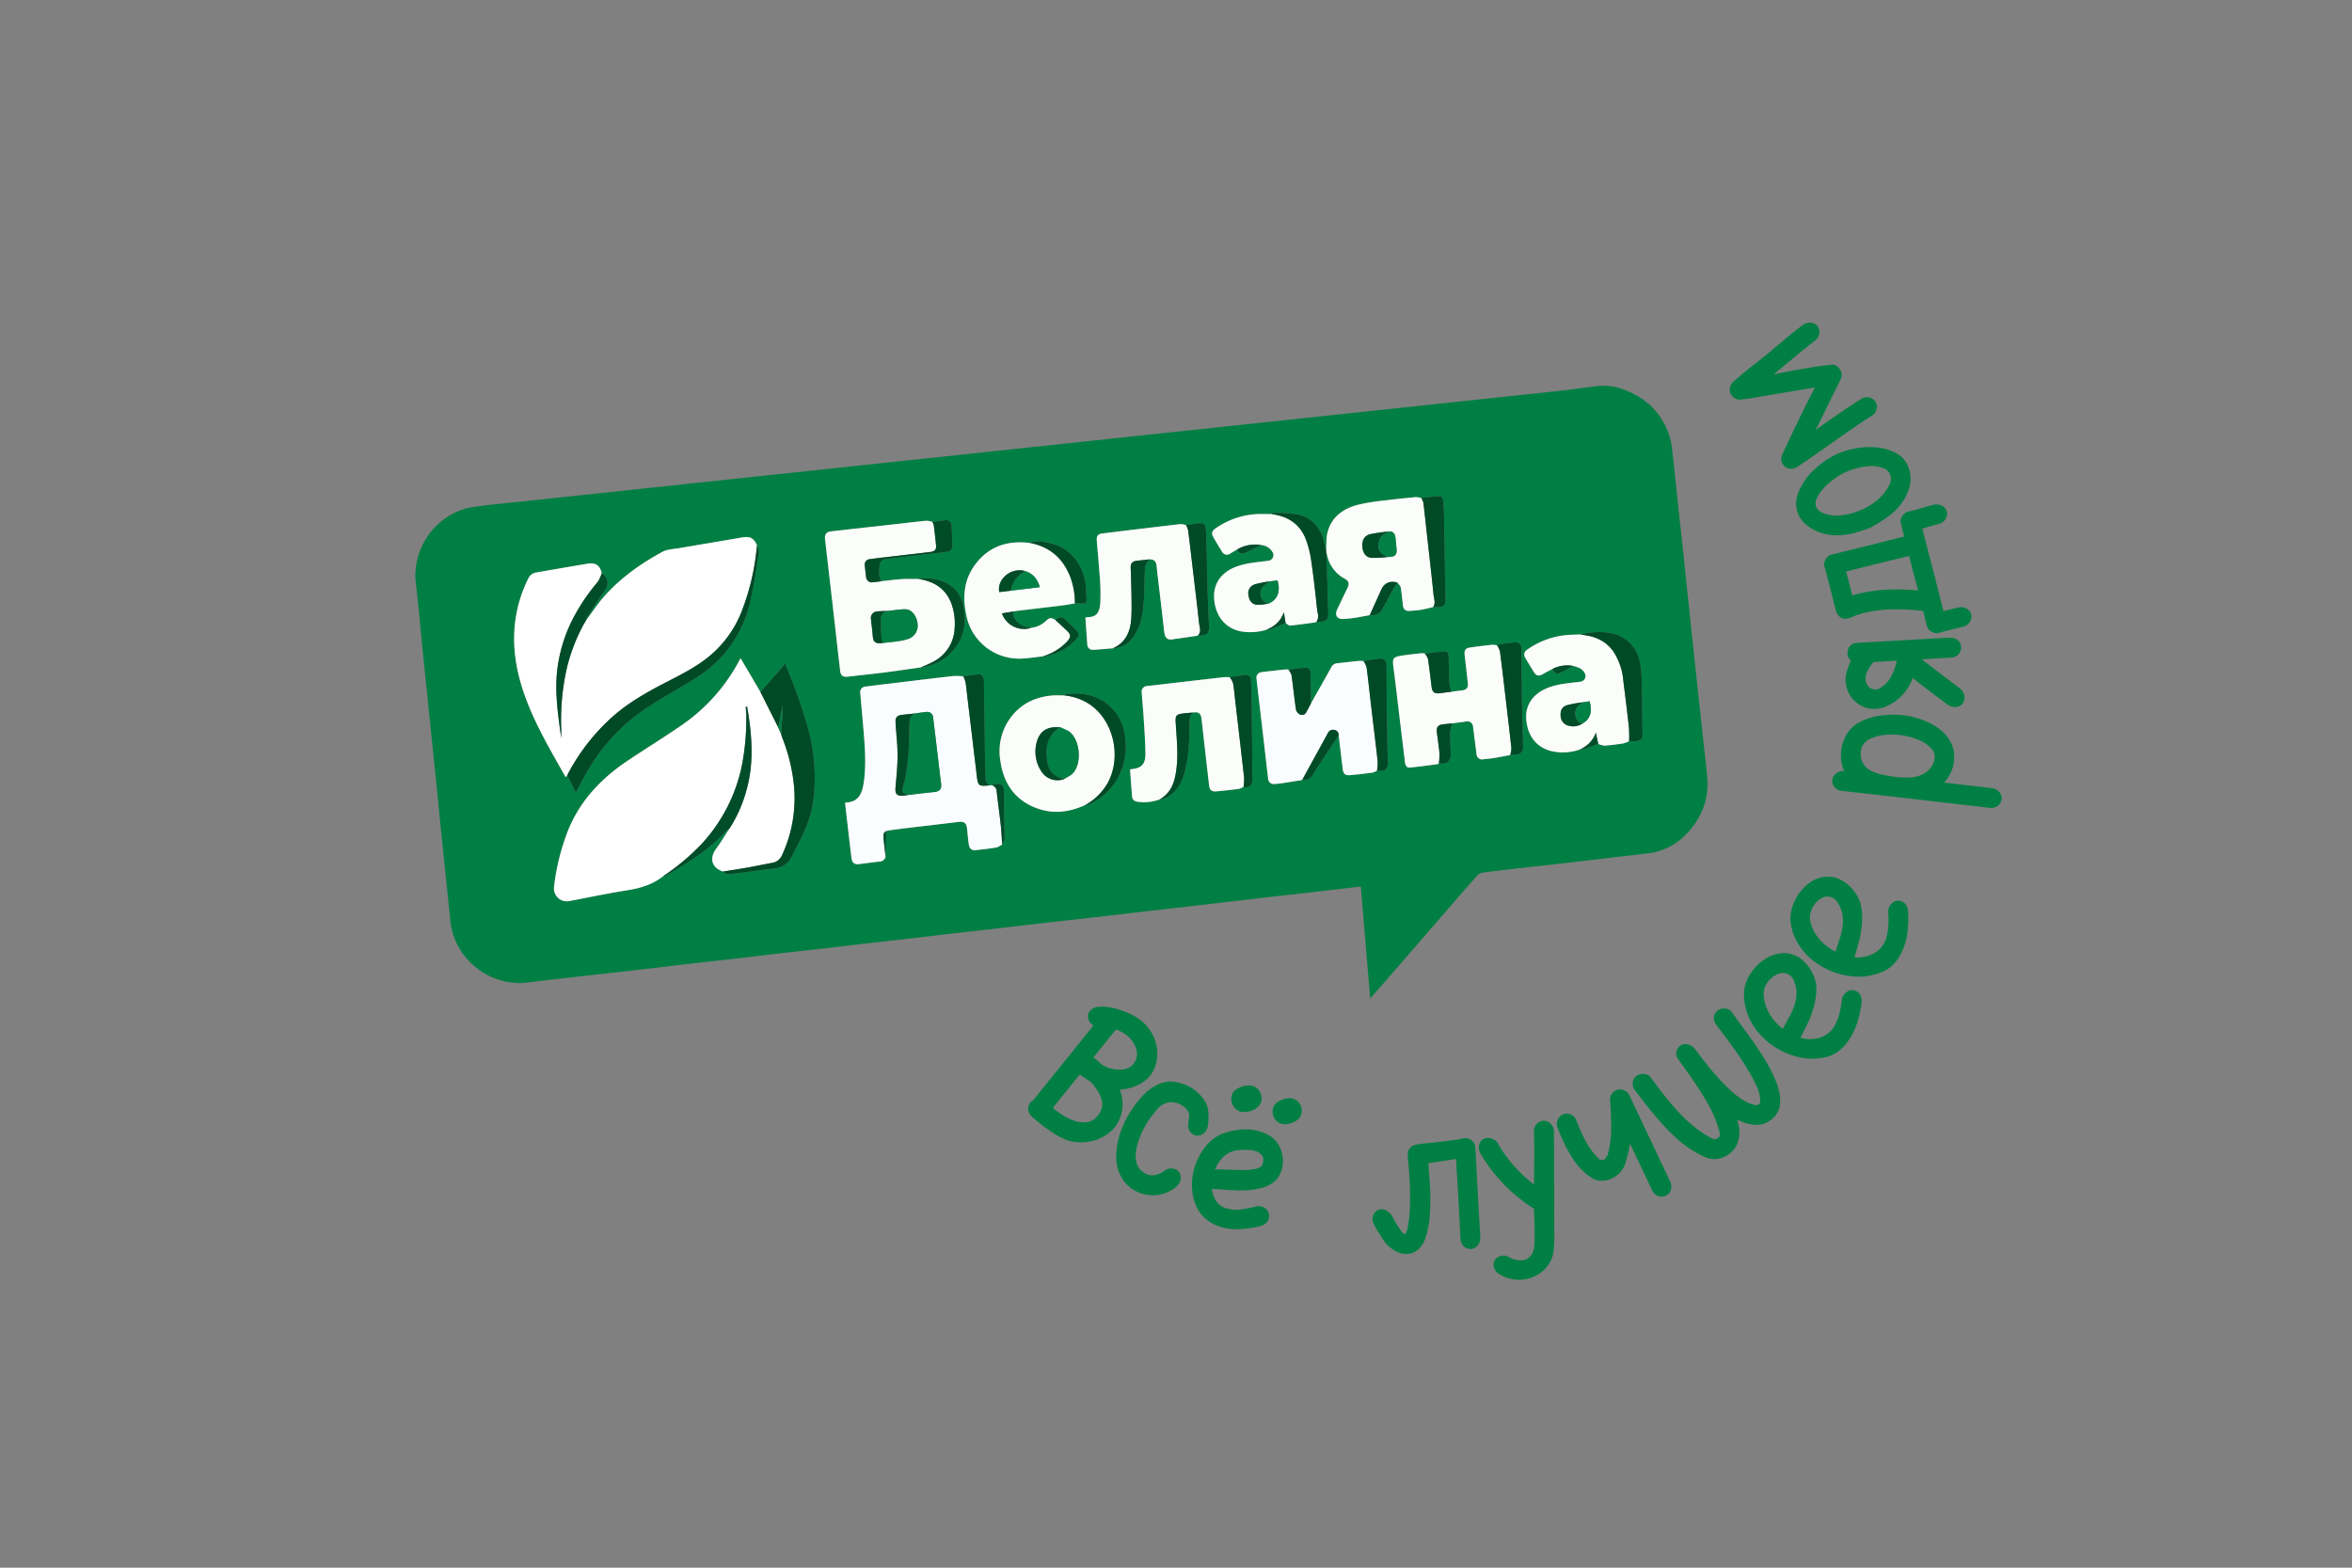 <svg id="Слой_1" data-name="Слой 1" xmlns="http://www.w3.org/2000/svg" viewBox="0 0 900 600"><rect x="0" y="0" width="900" height="600" fill="#808080" stroke="none"/><defs><style>.cls-1{fill:#007f44;}.cls-2{fill:#fff;}.cls-3{fill:#fafdff;}.cls-4{fill:#fafdfa;}.cls-5{fill:#004a26;}.cls-6{fill:#004d29;}.cls-7{fill:#004b26;}.cls-8{fill:#004c27;}.cls-9{fill:#004b27;}.cls-10{fill:#004f2a;}.cls-11{fill:#005530;}.cls-12{fill:#007c43;}.cls-13{fill:#008044;}.cls-14{fill:#008246;}</style></defs><path class="cls-1" d="M566.304,441.159a4.546,4.546,0,0,1-.104-3.628,3.339,3.339,0,0,1,2.236-1.902,3.914,3.914,0,0,1,2.019.049,6.094,6.094,0,0,1,2.256,1.25,55.476,55.476,0,0,0,6.361,8.996,52.467,52.467,0,0,0,7.906,7.416q-.009-1.26.028-2.354.036-1.092.03-2.353.061-4.074.048-8.131-.016-4.054-.129-8.174a4.178,4.178,0,0,1,2.89-3.294,3.595,3.595,0,0,1,2.836.507,4.308,4.308,0,0,1,1.921,2.919q.036,4.14.061,8.236.026,4.098.04,8.153.04,4.772.033,9.823-.007,5.055-.007,10.285c-.018.547-.01,1.298.025,2.248.035.954.04,1.943.013,2.974q-.041,1.542-.128,3.054a18.779,18.779,0,0,1-.302,2.561,12.075,12.075,0,0,1-3.402,6.137,13.501,13.501,0,0,1-6.012,3.403,14.377,14.377,0,0,1-5.467.372,14.892,14.892,0,0,1-5.59-1.942,4.796,4.796,0,0,1-2.205-2.75,3.403,3.403,0,0,1,.317-2.658,3.451,3.451,0,0,1,2.227-1.628,4.247,4.247,0,0,1,2.922.216,9.163,9.163,0,0,0,3.076,1.254,6.794,6.794,0,0,0,3.221-.044,4.813,4.813,0,0,0,3.186-3.103,8.233,8.233,0,0,0,.487-2.475q.131-1.657.146-3.917.013-2.258-.101-4.844-.116-2.584-.153-5.192a62.402,62.402,0,0,1-20.687-21.468"/><path class="cls-1" d="M394.936,427.418a4.095,4.095,0,0,1-1.488-2.933,3.906,3.906,0,0,1,.82-2.53,4.544,4.544,0,0,1,1.346-1.043l-.171.088,22.961-28.519a.555.555,0,0,1-.309-.194,1.159,1.159,0,0,0-.254-.261,3.785,3.785,0,0,1-1.504-2.497,3.293,3.293,0,0,1,.742-2.591,4.966,4.966,0,0,1,3.806-1.638,18.445,18.445,0,0,1,5.552.61,33.137,33.137,0,0,1,5.725,2.035,21.376,21.376,0,0,1,4.376,2.572,16.322,16.322,0,0,1,6.198,11.034,15.061,15.061,0,0,1-.402,5.609,12.151,12.151,0,0,1-2.199,4.496,13.399,13.399,0,0,1-5.087,3.795,18.297,18.297,0,0,1-6.566,1.597,15.232,15.232,0,0,1,.907,7.893,13.893,13.893,0,0,1-2.871,6.529,14.08,14.08,0,0,1-3.598,3.147,16.968,16.968,0,0,1-4.515,1.962,18.314,18.314,0,0,1-4.916.63,16.233,16.233,0,0,1-4.788-.72,26.838,26.838,0,0,1-5.399-2.667,55.944,55.944,0,0,1-5.043-3.613q-.861-.693-1.66-1.336-.801-.646-1.605-1.403Zm26.622-6.435a14.263,14.263,0,0,0-1.722-3.793,21.315,21.315,0,0,0-2.691-3.342q-.974-.558-1.978-1.201a22.317,22.317,0,0,1-1.993-1.437l-10.332,12.834q1.355,1.092,3.526,2.56a19.392,19.392,0,0,0,4.596,2.3,11.411,11.411,0,0,0,4.847.601,6.224,6.224,0,0,0,4.28-2.541,7.821,7.821,0,0,0,1.502-2.876A5.771,5.771,0,0,0,421.558,420.983ZM418.423,404.694q.862.694,1.636,1.373.771.678,1.582,1.441a10.771,10.771,0,0,0,2.443,1.128,14.363,14.363,0,0,0,3.329.722,9.61,9.61,0,0,0,3.416-.271,5.3,5.3,0,0,0,2.824-1.867,5.962,5.962,0,0,0,1.352-2.941,6.624,6.624,0,0,0-.263-2.954,10.298,10.298,0,0,0-1.364-2.72,10.823,10.823,0,0,0-2.069-2.226,13.526,13.526,0,0,0-4.304-2.346Z"/><path class="cls-1" d="M462.158,431.215a4.823,4.823,0,0,1-.945,1.968,4.184,4.184,0,0,1-1.421,1.108,3.674,3.674,0,0,1-1.634.346,3.307,3.307,0,0,1-1.541-.4,3.725,3.725,0,0,1-1.522-1.581,4.639,4.639,0,0,1-.394-2.653q.114-1.028.266-2.289a3.917,3.917,0,0,0-.126-1.91,6.386,6.386,0,0,0-2.228-2.516,7.735,7.735,0,0,0-4.802-1.444,7.163,7.163,0,0,0-4.775,2.449q-1.187,1.339-2.53,3.128a32.138,32.138,0,0,0-2.472,3.842,35.885,35.885,0,0,0-2.14,4.72,21.023,21.023,0,0,0-1.247,5.06,10.29,10.29,0,0,0,.484,4.625,6.235,6.235,0,0,0,3.047,3.409,5.415,5.415,0,0,0,3.991.62,9.931,9.931,0,0,0,3.698-1.803,4.088,4.088,0,0,1,4.267-.209,3.347,3.347,0,0,1,1.664,2.804q.207,2.002-1.925,3.915a13.829,13.829,0,0,1-7.8,3.027,14.092,14.092,0,0,1-7.726-1.708,13.773,13.773,0,0,1-4.788-4.418,14.501,14.501,0,0,1-2.34-6.856,25.722,25.722,0,0,1,.799-8.611,36.256,36.256,0,0,1,3.319-8.32,37.123,37.123,0,0,1,2.965-4.589,49.449,49.449,0,0,1,3.348-3.979,19.541,19.541,0,0,1,4.369-3.32,12.757,12.757,0,0,1,5.17-1.686,13.986,13.986,0,0,1,4.024.47,16.321,16.321,0,0,1,8.007,4.646,12,12,0,0,1,2.619,4.025,12.296,12.296,0,0,1,.624,4.122,37.476,37.476,0,0,1-.307,4.009"/><path class="cls-1" d="M481.044,461.657a5.044,5.044,0,0,1,2.347.36,3.643,3.643,0,0,1,1.514,1.177,3.753,3.753,0,0,1,.674,1.667,3.814,3.814,0,0,1-.181,1.831,3.578,3.578,0,0,1-1.143,1.586,5.583,5.583,0,0,1-2.205,1.03,39.842,39.842,0,0,1-7.981,1.128,20.786,20.786,0,0,1-7.784-1.112,15.61,15.61,0,0,1-4.159-2.243,14.282,14.282,0,0,1-3.416-3.644,17.943,17.943,0,0,1-2.54-8.42,22.97,22.97,0,0,1,1.23-9.13,23.935,23.935,0,0,1,4.414-7.69,14.967,14.967,0,0,1,7.139-4.703,25.474,25.474,0,0,1,6.976-1.25,18.648,18.648,0,0,1,6.927,1.042,16.005,16.005,0,0,1,3.365,1.643,9.412,9.412,0,0,1,2.556,2.512,11.796,11.796,0,0,1,1.599,3.332,12.861,12.861,0,0,1,.532,3.745,11.151,11.151,0,0,1-.615,3.663,11.402,11.402,0,0,1-1.002,2.143,6.962,6.962,0,0,1-1.542,1.769,11.638,11.638,0,0,1-4.257,2.341,25.416,25.416,0,0,1-5.135,1.018,38.223,38.223,0,0,1-5.412.134q-2.723-.122-5.089-.305-2.546-.153-3.238-.212a4.715,4.715,0,0,1-.841-.111,9.514,9.514,0,0,0,1.659,4.831,7.295,7.295,0,0,0,4.375,2.827,13.269,13.269,0,0,0,5.497.217,51.526,51.526,0,0,0,5.735-1.176m-7.94-21.351a9.448,9.448,0,0,0-4.97,2.462,13.584,13.584,0,0,0-3.174,4.753q.252-.002.869.028.618.031,1.867.054,1.249.022,3.571.096c.554.012,1.383.038,2.484.086q1.652.072,3.399-.01a18.719,18.719,0,0,0,3.341-.445,4.662,4.662,0,0,0,2.389-1.195q.985-2.332.183-3.631a4.388,4.388,0,0,0-2.37-1.847,11.453,11.453,0,0,0-3.903-.582A28.504,28.504,0,0,0,473.104,440.305Zm9.332-18.253a3.98,3.98,0,0,1-1.237,1.737,7.512,7.512,0,0,1-2.061,1.218,8.682,8.682,0,0,1-2.425.582,5.426,5.426,0,0,1-2.301-.252,4.62,4.62,0,0,1-2.742-2.579,5.04,5.04,0,0,1-.184-3.898,3.638,3.638,0,0,1,1.312-1.711,8.816,8.816,0,0,1,2.174-1.178,8.251,8.251,0,0,1,2.448-.525,5.324,5.324,0,0,1,2.063.213,4.694,4.694,0,0,1,2.757,2.537A4.901,4.901,0,0,1,482.436,422.053Zm15.385,4.653a4.115,4.115,0,0,1-1.266,1.819,6.796,6.796,0,0,1-2.047,1.177,8.77,8.77,0,0,1-2.322.525,4.932,4.932,0,0,1-2.062-.214,4.48,4.48,0,0,1-2.696-2.47,4.894,4.894,0,0,1-.138-3.79,3.785,3.785,0,0,1,1.274-1.723,7.501,7.501,0,0,1,2.085-1.164,8.808,8.808,0,0,1,2.321-.525,4.814,4.814,0,0,1,1.988.187,4.5,4.5,0,0,1,2.697,2.469A4.799,4.799,0,0,1,497.82,426.706Z"/><path class="cls-1" d="M525.786,468.712a4.197,4.197,0,0,1-.589-2.151,4.064,4.064,0,0,1,.456-1.857,3.696,3.696,0,0,1,1.198-1.329,3.138,3.138,0,0,1,1.634-.566,3.915,3.915,0,0,1,1.924.422,5.749,5.749,0,0,1,1.908,1.646l.084.083q.347.593,1.007,1.825.66,1.232,1.436,2.455a20.5,20.5,0,0,0,1.58,2.187q.803.963,1.282,1.024a10.378,10.378,0,0,0,1.088-3.418q.362-2.157.513-3.825a.99.99,0,0,1,.023-.306,1.094,1.094,0,0,0,.023-.308q.23-3.151.223-6.296-.008-3.144-.167-6.191-.137-2.608-.351-5.174-.214-2.562-.426-5.084a3.941,3.941,0,0,1,2.661-3.632,41.504,41.504,0,0,1,4.718-.686q2.442-.215,4.726-.509,2.281-.295,4.565-.547a34.869,34.869,0,0,0,4.553-.807,4.595,4.595,0,0,1,2.957.499,4.711,4.711,0,0,1,1.711,2.398l.928,17.672q.229,4.354.495,8.662.265,4.304.499,8.745a4.533,4.533,0,0,1-1.139,3.202,3.628,3.628,0,0,1-2.433,1.176,3.797,3.797,0,0,1-2.538-.826,4.089,4.089,0,0,1-1.46-2.891l-.815-15.496q-.205-3.919-.439-7.616-.237-3.698-.441-7.616l-10.609,1.607q.032.608.106,1.259.073.652.101,1.174.079,1.482.2,3.045.122,1.564.205,3.132a100.715,100.715,0,0,1-.006,10.562,35.005,35.005,0,0,1-1.882,9.877,9.623,9.623,0,0,1-2.899,4.211,6.859,6.859,0,0,1-3.901,1.47,8.35,8.35,0,0,1-4.249-.955,13.413,13.413,0,0,1-3.967-3.151,25.652,25.652,0,0,1-1.882-2.65c-.578-.932-1.155-1.873-1.733-2.834Z"/><path class="cls-1" d="M595.908,431.401a4.424,4.424,0,0,1,.253-3.012,3.939,3.939,0,0,1,1.867-1.85,3.812,3.812,0,0,1,2.831-.086,3.861,3.861,0,0,1,2.394,2.532q1.129,2.936,2.285,5.38a38.085,38.085,0,0,0,2.89,5.094,25.885,25.885,0,0,0,3.775,4.383l1.616.103,1.331-1.787a48.209,48.209,0,0,0,.988-4.809,35.509,35.509,0,0,0,.37-4.273q.053-2.098-.024-4.281-.076-2.184-.195-4.827l-.201-3.184a3.935,3.935,0,0,1,2.284-3.494,3.572,3.572,0,0,1,2.429-.232,4.729,4.729,0,0,1,2.347,1.444l15.965,33.721a4.533,4.533,0,0,1,.163,3.396,3.629,3.629,0,0,1-1.804,2.012,3.961,3.961,0,0,1-2.699.216,4.009,4.009,0,0,1-2.484-2.102l-8.542-18.043q-.228,1.554-.717,3.57-.489,2.018-1.174,4.268a9.864,9.864,0,0,1-1.947,3.19,9.695,9.695,0,0,1-3.078,2.278,9.447,9.447,0,0,1-4.074.915,6.69,6.69,0,0,1-4.003-1.335,24.032,24.032,0,0,1-6.003-5.839,46.733,46.733,0,0,1-4.15-7.102q-.746-1.576-1.4-3.05-.654-1.473-1.257-3.117Z"/><path class="cls-1" d="M625.355,416.909a4.185,4.185,0,0,1-.546-2.915,3.678,3.678,0,0,1,1.295-2.154,4.013,4.013,0,0,1,2.357-.829,4.419,4.419,0,0,1,2.779.845q1.466,1.954,2.986,3.975,1.521,2.021,3.101,3.994,1.91,2.38,3.995,4.729a59.645,59.645,0,0,0,4.363,4.434,55.556,55.556,0,0,0,4.718,3.87,31.756,31.756,0,0,0,5.058,3.038q1.335.16,1.554-.073a3.808,3.808,0,0,1,.341-.328c.363-.217.57-.4.616-.551.048-.149.123-.413.221-.791a45.915,45.915,0,0,0-5.763-13.594q-4.322-7.149-10.616-15.623a3.845,3.845,0,0,1-.28-2.626,3.726,3.726,0,0,1,1.264-1.965,3.303,3.303,0,0,1,3.002-.619,4.798,4.798,0,0,1,2.687,1.644q1.52,2.024,2.662,3.51,1.142,1.488,2.232,2.846,2.019,2.514,4.327,5.076a64.35,64.35,0,0,0,4.701,4.723,31.925,31.925,0,0,0,4.854,3.651,13.311,13.311,0,0,0,4.787,1.858l1.02-.372.124-.099c-.042.034.066-.125.323-.481a11.645,11.645,0,0,0-1.035-5.652,54.569,54.569,0,0,0-2.855-5.645,113.593,113.593,0,0,0-6.278-9.66q-3.357-4.625-6.887-9.282a4.195,4.195,0,0,1-.557-2.906,3.718,3.718,0,0,1,1.337-2.189,3.867,3.867,0,0,1,2.277-.765,4.427,4.427,0,0,1,2.765.855q3.68,5.094,7.255,9.992,3.574,4.901,6.66,10.137a60.496,60.496,0,0,1,2.854,5.645,27.417,27.417,0,0,1,1.877,5.816,12.949,12.949,0,0,1-.039,5.45,7.978,7.978,0,0,1-2.944,4.484,8.971,8.971,0,0,1-7.285,2.045,19.675,19.675,0,0,1-2.981-.683,17.02,17.02,0,0,1-2.432-1.009l-.349-.055-.116-.019a26.057,26.057,0,0,1,.646,2.891,12.057,12.057,0,0,1,.132,2.63,12.794,12.794,0,0,1-1.079,4.218,9.177,9.177,0,0,1-2.594,3.087,10.188,10.188,0,0,1-4.141,1.981,8.069,8.069,0,0,1-4.874-.449,33.349,33.349,0,0,1-6.11-3.257,47.121,47.121,0,0,1-5.655-4.458q-2.696-2.475-5.14-5.208-2.446-2.733-4.736-5.59-1.526-1.901-2.996-3.799-1.469-1.895-2.825-3.711Z"/><path class="cls-1" d="M693.57,372.6a12.069,12.069,0,0,1,1.464,6.026,26.337,26.337,0,0,1-.939,6.57,39.28,39.28,0,0,1-2.364,6.418q-1.469,3.113-2.813,5.572a13.247,13.247,0,0,0,7.379-.003,10.055,10.055,0,0,0,5.777-4.636,20.814,20.814,0,0,0,1.809-4.7,40.584,40.584,0,0,0,.932-5.274,4.657,4.657,0,0,1,1.034-2.2,4.581,4.581,0,0,1,1.634-1.187,3.212,3.212,0,0,1,1.807-.204,3.647,3.647,0,0,1,1.612.694q1.657,1.278,1.45,4.115a43.652,43.652,0,0,1-1.778,7.87,23.975,23.975,0,0,1-3.875,7.451,17.045,17.045,0,0,1-3.655,3.526,12.525,12.525,0,0,1-4.697,2.02,22.852,22.852,0,0,1-11.095-.315,28.721,28.721,0,0,1-10.026-4.987,28.007,28.007,0,0,1-4.455-4.286,24.222,24.222,0,0,1-3.254-5.057,23.019,23.019,0,0,1-1.846-5.67,18.651,18.651,0,0,1-.114-6.132,16.116,16.116,0,0,1,3.23-6.9,17.935,17.935,0,0,1,5.322-4.687,13.134,13.134,0,0,1,6.25-1.822,10.965,10.965,0,0,1,6.143,1.74,14.512,14.512,0,0,1,5.069,6.058m-14.937,17.652a23.873,23.873,0,0,0,1.713,1.921,12.618,12.618,0,0,0,1.883,1.552,2.446,2.446,0,0,0,.246-.459,2.505,2.505,0,0,1,.245-.461q1.029-1.904,2.105-3.871a25.627,25.627,0,0,0,1.78-4.02,16.17,16.17,0,0,0,.838-4.299,11.41,11.41,0,0,0-.859-4.809,4.437,4.437,0,0,0-5.746-3.183,7.965,7.965,0,0,0-3.075,1.774,8.355,8.355,0,0,0-2.077,2.693,7.352,7.352,0,0,0-.808,3.473,13.562,13.562,0,0,0,.559,3.629,16.469,16.469,0,0,0,1.408,3.384A17.737,17.737,0,0,0,678.633,390.251Z"/><path class="cls-1" d="M709.632,341.347a12.061,12.061,0,0,1,2.55,5.651,26.341,26.341,0,0,1,.289,6.63,39.082,39.082,0,0,1-1.139,6.744q-.866,3.334-1.737,5.997a13.22,13.22,0,0,0,7.252-1.364,10.061,10.061,0,0,0,4.823-5.62,20.859,20.859,0,0,0,.91-4.954,40.419,40.419,0,0,0-.057-5.358,4.648,4.648,0,0,1,.612-2.351,4.563,4.563,0,0,1,1.385-1.467,3.192,3.192,0,0,1,1.74-.534,3.585,3.585,0,0,1,1.712.385q1.863.95,2.184,3.775a43.652,43.652,0,0,1-.295,8.064,24.019,24.019,0,0,1-2.435,8.037,17.025,17.025,0,0,1-2.942,4.14,12.564,12.564,0,0,1-4.243,2.853,22.887,22.887,0,0,1-10.963,1.736,28.725,28.725,0,0,1-10.773-3.051,27.973,27.973,0,0,1-5.17-3.391,24.101,24.101,0,0,1-4.131-4.37,22.928,22.928,0,0,1-2.861-5.232,18.649,18.649,0,0,1-1.244-6.007,16.149,16.149,0,0,1,1.902-7.375,17.934,17.934,0,0,1,4.366-5.588,13.146,13.146,0,0,1,5.806-2.945,10.989,10.989,0,0,1,6.359.579,14.511,14.511,0,0,1,6.101,5.019m-11.424,20.104a23.524,23.524,0,0,0,2.036,1.569,12.601,12.601,0,0,0,2.139,1.182,2.57,2.57,0,0,0,.156-.497,2.47,2.47,0,0,1,.156-.499q.659-2.061,1.354-4.192a25.725,25.725,0,0,0,1.009-4.281,16.164,16.164,0,0,0,.031-4.379,11.427,11.427,0,0,0-1.731-4.569,4.44,4.44,0,0,0-6.234-2.069,7.967,7.967,0,0,0-2.696,2.311,8.398,8.398,0,0,0-1.545,3.03,7.366,7.366,0,0,0-.153,3.564,13.632,13.632,0,0,0,1.219,3.463,16.586,16.586,0,0,0,2.008,3.066A17.763,17.763,0,0,0,698.208,361.451Z"/><path class="cls-1" d="M704.169,302.631a4.206,4.206,0,0,1-2.44-1.661,3.661,3.661,0,0,1-.591-2.473,3.807,3.807,0,0,1,1.08-2.121,4.475,4.475,0,0,1,2.654-1.309l.866.099a11.945,11.945,0,0,1-1.141-3.778,16.397,16.397,0,0,1-.047-4.135,15.657,15.657,0,0,1,1.853-5.756,12.162,12.162,0,0,1,3.976-4.389,22.05,22.05,0,0,1,8.3-3.084,37.33,37.33,0,0,1,8.864-.375,28.812,28.812,0,0,1,5.115.916,32.401,32.401,0,0,1,5.053,1.834,23.423,23.423,0,0,1,4.591,2.788,15.581,15.581,0,0,1,3.548,3.835,11.942,11.942,0,0,1,1.677,4.076,13.283,13.283,0,0,1,.176,4.141,14.084,14.084,0,0,1-3.769,8.284l18.27,2.119a4.554,4.554,0,0,1,2.968,1.647,3.659,3.659,0,0,1,.746,2.647,3.805,3.805,0,0,1-1.233,2.3,4.037,4.037,0,0,1-3.098.979q-14.375-1.665-28.575-3.314-14.201-1.652-28.757-3.26Zm9.363-9.6a6.32,6.32,0,0,0,2.198,1.857,15.943,15.943,0,0,0,2.935,1.182,27.038,27.038,0,0,0,3.292.743q1.725.28,3.273.54a41.007,41.007,0,0,0,5.107.232,12.262,12.262,0,0,0,5.272-1.189,8.815,8.815,0,0,0,3.149-2.556,6.874,6.874,0,0,0,1.5-3.466,4.703,4.703,0,0,0-1.103-3.731,11.662,11.662,0,0,0-3.457-2.722,21.011,21.011,0,0,0-4.491-1.759,30.358,30.358,0,0,0-4.289-.859,27.891,27.891,0,0,0-4.019-.146,21.828,21.828,0,0,0-4.276.544,12.548,12.548,0,0,0-3.727,1.486,6.347,6.347,0,0,0-2.461,2.677,8.943,8.943,0,0,0-.373,3.599A6.339,6.339,0,0,0,713.533,293.031Z"/><path class="cls-1" d="M745.785,270.039q-3.008-2.206-5.105-3.788-2.098-1.584-3.65-2.764-1.549-1.178-2.785-2.139-1.232-.961-2.336-1.93a16.477,16.477,0,0,1-2.274,4.527,18.712,18.712,0,0,1-3.664,3.895,17.461,17.461,0,0,1-4.65,2.681,11.817,11.817,0,0,1-5.328.739,10.247,10.247,0,0,1-4.272-1.421,11.774,11.774,0,0,1-3.219-2.869,10.601,10.601,0,0,1-1.875-3.815,12.163,12.163,0,0,1-.335-4.34,15.832,15.832,0,0,1,.826-3.136q.641-1.779,1.099-2.926a3.427,3.427,0,0,1-1.281-2.569,4.279,4.279,0,0,1,.604-2.438,3.8,3.8,0,0,1,2.307-1.651l36.205-2.06a4.609,4.609,0,0,1,3.206,1.098,3.644,3.644,0,0,1,1.19,2.494,3.939,3.939,0,0,1-.817,2.529,3.985,3.985,0,0,1-2.882,1.523l-11.401.649q4.66,3.619,8.172,6.271,3.512,2.652,6.981,5.308a5.809,5.809,0,0,1,.916,1.532,4.678,4.678,0,0,1,.295,1.33,3.587,3.587,0,0,1-.853,2.662,3.428,3.428,0,0,1-2.509,1.174,5.047,5.047,0,0,1-1.185-.092,5.13,5.13,0,0,1-1.38-.477m-27.077-6.303a11.5,11.5,0,0,0,4.884-4.713,19.367,19.367,0,0,0,2.182-6.148l-8.877.506q-1.302,1.659-1.782,2.437a11.115,11.115,0,0,0-.861,1.753,6.83,6.83,0,0,0-.383,2.477,4.349,4.349,0,0,0,1.255,2.861A3.889,3.889,0,0,0,718.708,263.736Z"/><path class="cls-1" d="M749.283,232.501a4.626,4.626,0,0,1,3.384.497,3.56,3.56,0,0,1,1.614,2.14,3.806,3.806,0,0,1-.373,2.674,4.183,4.183,0,0,1-2.601,2.012q-2.371.584-4.782,1.179-2.413.595-4.848,1.276a3.986,3.986,0,0,1-4.492-3.291l-1.269-5.146a83.095,83.095,0,0,0-11.112-.643,49.293,49.293,0,0,0-11.504,1.409,30.853,30.853,0,0,0-5.219,1.778q-4.098,1.58-5.62-2.77-1.061-4.302-2.182-8.669-1.12-4.367-2.284-8.723a4.894,4.894,0,0,1,.651-2.28,5.021,5.021,0,0,1,1.723-1.567q7.196-1.772,14.136-3.483,6.941-1.711,14.115-3.561l-1.369-5.557a4.864,4.864,0,0,1,.654-2.262,5.058,5.058,0,0,1,1.811-1.575q1.269-.311,2.624-.648,1.354-.333,2.605-.722,1.249-.389,2.51-.741,1.26-.352,2.445-.643a4.668,4.668,0,0,1,3.441.481,3.576,3.576,0,0,1,1.605,2.143,3.793,3.793,0,0,1-.382,2.675,4.239,4.239,0,0,1-2.626,2.019c-.74.181-1.448.37-2.123.565q-1.014.289-2.192.661-.596.147-.972.28c-.249.09-.602.19-1.057.302q.665,2.696,1.313,5.148.652,2.453,1.314,5.149,1.453,5.523,2.755,10.633,1.307,5.107,2.671,10.653Zm-37.989-5.301a55.856,55.856,0,0,1,11.247-1.538,85.301,85.301,0,0,1,11.435.311q-.932-3.426-1.761-6.595-.825-3.17-1.675-6.617L706.417,218.709q.281,1.14.623,2.35.345,1.208.606,2.275l1.126,4.569a12.35,12.35,0,0,1,1.251-.389C710.42,227.416,710.842,227.312,711.294,227.2Z"/><path class="cls-1" d="M715.702,201.946a56.335,56.335,0,0,1-6.079,2.01,26.595,26.595,0,0,1-6.574.932,20.608,20.608,0,0,1-4.596-.5,17.377,17.377,0,0,1-4.252-1.527,16.434,16.434,0,0,1-3.532-2.468,10.375,10.375,0,0,1-2.438-3.32,10.706,10.706,0,0,1-.208-8.176,23.558,23.558,0,0,1,5.829-8.816,35,35,0,0,1,8.696-6.13,30.867,30.867,0,0,1,15.793-2.69,19.323,19.323,0,0,1,7.431,2.289,9.824,9.824,0,0,1,4.636,5.704,11.923,11.923,0,0,1,.464,6.23,17.941,17.941,0,0,1-2.552,6.134,22.577,22.577,0,0,1-5.682,6.007,59.74,59.74,0,0,1-6.937,4.322m-12.373-4.586a26.927,26.927,0,0,0,9.304-2.407,23.544,23.544,0,0,0,7.897-5.675,17.886,17.886,0,0,0,2.454-3.742,4.381,4.381,0,0,0-2.461-6.398,11.824,11.824,0,0,0-4.711-.751,27.739,27.739,0,0,0-4.855.706,26.389,26.389,0,0,0-4.967,1.718,25.422,25.422,0,0,0-4.102,2.452,26.432,26.432,0,0,0-3.968,3.476,14.904,14.904,0,0,0-2.675,3.886,4.143,4.143,0,0,0-.185,3.567,3.628,3.628,0,0,0,1.382,1.543,9.022,9.022,0,0,0,2.129.98,12.015,12.015,0,0,0,2.432.493Q702.261,197.327,703.33,197.359Z"/><path class="cls-1" d="M712.766,152.383a4.237,4.237,0,0,1,2.759-.187,3.653,3.653,0,0,1,2.65,3.854,4.064,4.064,0,0,1-1.567,2.837q-3.919,2.479-7.684,5.087-3.766,2.613-7.541,5.276-3.497,2.457-6.962,4.888-3.462,2.429-7.058,4.758a4.222,4.222,0,0,1-2.827.458,3.57,3.57,0,0,1-2.128-1.364,3.984,3.984,0,0,1-.459-3.921q2.107-4.579,4.262-9.093,2.155-4.514,4.357-8.968,1.068-2.199,1.943-3.857.876-1.656,1.943-3.857l-16.982,2.858q-.864.16-1.974.356c-.739.13-1.373.232-1.905.302q-1.842.308-3.632.621-1.786.313-4.453.55a4.536,4.536,0,0,1-2.859-1.604,3.526,3.526,0,0,1-.751-2.36,4.87,4.87,0,0,1,1.025-2.614q3.282-2.886,7.005-5.912l2.43-1.844q1.552-1.276,3.157-2.544,1.609-1.271,3.178-2.662,2.821-2.337,5.538-4.599,2.717-2.26,5.634-4.475a4.63,4.63,0,0,1,3.264-.887,3.586,3.586,0,0,1,2.365,1.384,3.866,3.866,0,0,1,.718,2.532,4.014,4.014,0,0,1-1.548,2.863q-3.401,2.582-6.686,5.321-3.281,2.742-6.59,5.448l-2.682,2.235,5.995-1.184q3.454-.644,7.329-1.304,3.875-.663,9.153-1.205a3.604,3.604,0,0,1,2.736,1.587,3.76,3.76,0,0,1,.7,1.5,5.383,5.383,0,0,1-.063,2.078l-4.414,8.892q-.772,1.58-1.409,2.903-.636,1.326-1.251,2.534-.614,1.21-1.252,2.534-.636,1.326-1.48,2.952.558-.42,1.101-.785.546-.363,1.1-.786,3.917-2.77,7.81-5.425,3.897-2.654,7.887-5.181Z"/><path class="cls-1" d="M199.879,376.247a26.93,26.93,0,0,1-17.776-5.999,26.491,26.491,0,0,1-9.868-18.642c-.958-9.675-2-19.342-2.987-29.015-.892-8.738-1.751-17.479-2.641-26.217q-1.334-13.107-2.699-26.211-1.189-11.564-2.366-23.13c-.801-7.898-1.458-15.813-2.414-23.692-1.681-13.866,8.324-27.37,22.146-29.321,7.625-1.076,15.311-1.731,22.971-2.559q12.612-1.365,25.228-2.701,12.474-1.331,24.949-2.656,12.684-1.353,25.368-2.712,12.475-1.329,24.95-2.649,12.615-1.343,25.229-2.694,12.544-1.336,25.09-2.667,12.614-1.346,25.228-2.7,12.474-1.331,24.95-2.654,12.684-1.353,25.368-2.715,12.474-1.329,24.95-2.647,12.615-1.343,25.228-2.698,12.475-1.331,24.949-2.657,12.685-1.353,25.368-2.712,12.404-1.324,24.809-2.642,12.755-1.361,25.509-2.725c5.607-.598,11.217-1.158,16.819-1.799,4.035-.462,8.055-1.058,12.088-1.541a21.933,21.933,0,0,1,10.172.883c5.054,1.836,9.673,4.444,13.184,8.7a26.682,26.682,0,0,1,6.163,14.548c.278,2.709.599,5.414.9,8.121.064.651.124,1.304.193,1.955q.755,7.133,1.514,14.264c.518,4.8,1.065,9.596,1.576,14.397.517,4.848.997,9.699,1.509,14.548q.93,8.809,1.885,17.616.768,7.201,1.529,14.404.779,7.27,1.573,14.539.791,7.339,1.576,14.68c.414,3.869.944,7.729,1.21,11.608.595,8.673-2.723,15.886-8.8,21.849a23.824,23.824,0,0,1-13.756,6.559c-4.226.579-8.474,1.002-12.711,1.502-6.053.714-12.103,1.448-18.157,2.147-5.31.613-10.625,1.179-15.936,1.784-5.496.626-10.995,1.236-16.48,1.95a3.898,3.898,0,0,0-2.237,1.167c-5.437,6.165-10.805,12.39-16.192,18.599q-9.742,11.23-19.485,22.459c-1.653,1.903-3.328,3.787-5.253,5.975-1.216-14.513-2.399-28.641-3.586-42.812-1.105.112-2.033.195-2.958.303-5.308.619-10.615,1.253-15.925,1.864-5.31.611-10.623,1.195-15.933,1.802q-8.105.928-16.207,1.879-6.705.78-13.411,1.565-7.895.913-15.791,1.814-6.776.781-13.552,1.569-7.895.91-15.79,1.813c-4.519.515-9.04,1.011-13.558,1.532-6.101.704-12.199,1.431-18.301,2.134-5.263.606-10.531,1.18-15.794,1.788-5.309.614-10.614,1.264-15.923,1.874-5.31.611-10.625,1.18-15.935,1.792-5.309.611-10.614,1.266-15.923,1.877-5.31.611-10.626,1.177-15.936,1.791-6.054.7-12.103,1.448-18.157,2.145-6.149.708-12.303,1.361-18.452,2.071-6.893.796-13.779,1.645-20.671,2.439-6.149.708-12.304,1.36-18.453,2.062q-12.087,1.379-24.169,2.798m139.365-58.178q.294-.108.589-.215c2.229-.293,4.455-.608,6.687-.875,6.699-.802,13.403-1.562,20.098-2.389,2.316-.286,3.222.369,3.437,2.662q.269,2.867.623,5.727c.217,1.742,1.117,2.574,2.662,2.402,2.7-.3,5.404-.602,8.081-1.052a7.003,7.003,0,0,0,2.07-1.19c.316-.707.908-1.415.906-2.12-.022-5.998-.256-11.996-.198-17.992.024-2.429-1.424-3.927-4.581-2.456q-.417-.003-.834-.007a3.081,3.081,0,0,1-1.69-2.566c-.045-3.892-.186-7.783-.243-11.675-.126-8.589-.22-17.179-.347-25.768a2.729,2.729,0,0,0-.325-1.472c-.324-.453-.932-1.047-1.374-1.013-2.072.158-4.129.51-6.192.793a26.407,26.407,0,0,0-3.845-.116c-6.715.746-13.421,1.577-20.129,2.384-4.472.538-8.946,1.061-13.412,1.647a2.111,2.111,0,0,0-2.037,2.523c.388,4.677.842,9.349,1.227,14.027.556,6.743,1.091,13.5.091,20.238-.595,4.011-1.888,7.435-6.886,7.593-.068.002-.132.12-.249.233.441,3.828.885,7.694,1.333,11.56.362,3.122.716,6.245,1.103,9.364.22,1.772,1.098,2.597,2.644,2.425,2.704-.301,5.397-.707,8.103-.994a2.336,2.336,0,0,0,2.302-1.882q.201-4.909.402-9.818ZM604.78,286.701l-.038.035a4.912,4.912,0,0,0,1.512-.027c1.786-.616,3.541-1.323,5.308-1.997a7.915,7.915,0,0,0,2.448.657c2.378-.157,4.751-.47,7.109-.832a11.107,11.107,0,0,0,2.268-.87,20.38,20.38,0,0,0,2.404.019c2.209-.232,2.751-.849,2.723-3.07-.084-6.71-.151-13.42-.308-20.128a41.197,41.197,0,0,0-.589-6.417,13.966,13.966,0,0,0-4.851-8.795c-4.105-3.283-8.921-3.62-13.877-3.204a39.457,39.457,0,0,0-4.076.758c-1.873.081-3.76.047-5.616.266a30.531,30.531,0,0,0-14.81,5.572,2.147,2.147,0,0,0-.675,3.177c1.055,1.824,2.148,3.627,3.26,5.417.908,1.462,1.945,1.623,3.435.727,1.194-.718,2.454-1.326,3.684-1.982.711,1.695,1.727,2.169,3.12,1.432,1.6-.847,3.189-1.711,4.784-2.568a14.844,14.844,0,0,1,2.488.849c1.586.865,2.447,2.345,2.178,3.457-.439,1.812-1.97,1.746-3.351,1.932-.139.019-.282.007-.422.024-3.858.457-7.732.828-11.347,2.43-5.122,2.27-7.863,6.464-7.526,11.543.418,6.313,3.676,10.668,9.19,12.255a19.709,19.709,0,0,0,10.81-.335Q604.397,286.864,604.78,286.701ZM388.056,234.015q.294-.083.588-.167c5.879-.696,11.76-1.376,17.636-2.099,1.69-.208,3.366-.538,5.048-.812.998.009,2-.033,2.993.041,1.276.095,1.496-.594,1.428-1.649-.118-1.821-.064-3.661-.298-5.465-.96-7.394-5.396-13.874-13.177-15.841-2.7-.683-5.476-1.328-8.264-.251-.14-.001-.281.01-.419-.005-8.554-.948-15.693,1.612-20.761,8.757-4.094,5.77-4.494,12.278-3.053,18.989a20.538,20.538,0,0,0,19.328,16.542c3.284.129,6.599-.53,9.901-.829a4.355,4.355,0,0,0,.981-.006c4.758-1.112,8.993-3.159,12.202-6.971a1.883,1.883,0,0,0-.118-2.766c-1.309-1.34-2.648-2.65-3.98-3.968-1.624-1.608-2.367-1.65-4.237-.253-1.748-.963-2.179-.906-3.693.445a9.759,9.759,0,0,1-5.597,2.593c-2.688-.326-4.958-1.347-6.382-3.8-.48-.825-.86-1.637-.104-2.505Zm110.369,64.283-.045.029a3.441,3.441,0,0,0,4.06-1.986,43.407,43.407,0,0,1,2.362-3.666q3.71-5.637,7.425-11.271a2.142,2.142,0,0,1,.068.273c.488,4.139.952,8.281,1.468,12.417.271,2.178.919,2.75,3.002,2.564,2.799-.25,5.593-.572,8.379-.941a7.087,7.087,0,0,0,1.765-.753c3.084.418,4.29-.842,4.229-3.089-.042-1.543-.19-3.083-.217-4.626q-.169-9.496-.287-18.993c-.05-4.46-.025-8.921-.062-13.381-.019-2.254-.974-3.047-3.194-2.739-1.25.173-2.502.329-3.748.523-.623.096-1.235.259-1.853.392a11.443,11.443,0,0,0-1.812-.1c-2.799.276-5.593.601-8.389.91a2.829,2.829,0,0,0-2.241,1.685c-2.554,4.616-5.161,9.202-7.75,13.799q-.027-5.674-.052-11.348c-.004-1.241-.412-2.473-1.732-2.442a66.594,66.594,0,0,0-6.722.789,3.804,3.804,0,0,0-.97-.149c-3.173.339-6.35.66-9.512,1.086a2.089,2.089,0,0,0-1.783,2.469c.152,1.588.351,3.172.536,4.757q1.209,10.346,2.421,20.692c.495,4.241.958,8.487,1.484,12.724a2.153,2.153,0,0,0,2.602,2.118,28.054,28.054,0,0,0,2.8-.296c2.495-.375,4.986-.781,7.479-1.175Q498.281,298.433,498.426,298.298ZM352.263,255.433l-.033.028a19.098,19.098,0,0,0,12.707-6.757c4.15-4.846,4.855-10.57,3.714-16.653-1.682-8.964-10.508-11.576-17.239-10.457-2.15.014-4.305-.07-6.447.066-2.566.163-5.121.513-7.681.783-1.329-2.222-.915-4.615-.508-6.938a2.381,2.381,0,0,1,1.661-1.424c3.877-.58,7.778-1,11.672-1.46,4.033-.477,8.071-.913,12.1-1.421a2.18,2.18,0,0,0,2.188-2.554c-.045-2.525-.138-5.051-.262-7.574a2.022,2.022,0,0,0-2.519-1.944c-1.621.206-3.244.39-4.867.583a9.522,9.522,0,0,0-2.412-.398c-3.458.321-6.905.764-10.357,1.151q-12.945,1.45-25.891,2.896c-1.938.219-2.644,1.232-2.353,3.205.109.742.158,1.493.244,2.239q1.351,11.676,2.705,23.352c.941,8.204,1.854,16.412,2.804,24.616.214,1.848,1.111,2.428,2.993,2.205,4.475-.53,8.96-.971,13.43-1.536,4.6-.582,9.187-1.27,13.78-1.911ZM415.164,308.16l-.025.035a6.271,6.271,0,0,0,1.483-.284A23.566,23.566,0,0,0,428.378,296.475a25.289,25.289,0,0,0,1.963-15.636,17.799,17.799,0,0,0-5.38-10.295c-4.843-4.477-10.708-5.68-17.099-4.864-.213.027-.394.313-.589.478-1.686.014-3.386-.104-5.056.067-5.926.606-11.038,2.923-14.857,7.617a21.538,21.538,0,0,0-4.596,17.149c1.203,8.899,5.668,15.416,14.335,18.475,6.031,2.129,12,1.368,17.781-1.204C414.975,308.229,415.069,308.194,415.164,308.16Zm88.625-70.225-.049.029c.328.016.656.049.983.045,2.772-.035,3.634-.904,3.555-3.654-.047-1.637-.185-3.271-.24-4.907-.048-1.407-.012-2.818-.056-4.225-.147-4.632-.314-9.263-.473-13.895.082.262.186.52.244.787a13.251,13.251,0,0,0,6.65,9.275c1.824,1.022,2.062,1.875,1.133,3.812-1.293,2.696-2.618,5.376-3.874,8.089-1.045,2.258.062,3.801,2.538,3.602,1.308-.105,2.622-.185,3.917-.384,2.016-.31,4.018-.713,6.026-1.077a5.914,5.914,0,0,0,1.945-.041,4.638,4.638,0,0,0,2.349-1.415c1.679-2.796,3.123-5.731,4.696-8.592.462-.841,1.064-1.605,1.602-2.405.432.603,1.132,1.159,1.248,1.818.388,2.207.584,4.45.823,6.682.19,1.765.982,2.464,2.787,2.325,1.4-.108,2.809-.189,4.19-.421,1.539-.259,3.053-.675,4.577-1.022.764-.003,1.53.033,2.292-.017,1.773-.116,2.552-.925,2.522-2.697-.058-3.467-.183-6.933-.247-10.4-.124-6.706-.212-13.413-.341-20.118-.048-2.482-.09-4.968-.306-7.438-.058-.662-.768-1.825-1.141-1.81-2.44.095-4.87.451-7.303.721a8.912,8.912,0,0,0-2.142-.322c-3.827.354-7.656.722-11.467,1.219a82.706,82.706,0,0,0-10.799,1.74c-5.518,1.484-9.912,4.64-11.431,10.485-.599,2.303-.381,4.818-.536,7.235-.276-1.22-.522-2.449-.834-3.66-1.447-5.619-4.802-9.463-10.629-10.52a63.072,63.072,0,0,0-8.808-.472c-.19-.007-.391.295-.587.453-2.288.018-4.595-.143-6.862.091a30.244,30.244,0,0,0-14.688,5.448c-1.317.939-1.558,1.9-.778,3.259q1.605,2.798,3.317,5.534a2.084,2.084,0,0,0,3.236.715c.832-.51,1.684-.988,2.528-1.48.816,1.571,2.009,1.867,3.546,1.056,1.874-.989,3.813-1.854,5.724-2.773a5.414,5.414,0,0,1,4.191,2.508,2.162,2.162,0,0,1-1.51,3.494c-.693.119-1.396.184-2.095.268-3.678.443-7.365.836-10.835,2.275-5.476,2.272-8.296,6.775-7.749,12.386.645,6.607,4.465,11.036,10.403,12.142a21.418,21.418,0,0,0,9.463-.616,6.32,6.32,0,0,0,1.652-.18c1.949-.759,3.865-1.601,5.794-2.412.591.333,1.214.998,1.768.945,3.257-.313,6.497-.794,9.743-1.218ZM456.665,272.7c1.862-.319,2.803.303,3.052,2.116.248,1.809.416,3.629.623,5.443.775,6.793,1.537,13.588,2.337,20.378.206,1.747.997,2.402,2.741,2.243q4.339-.394,8.661-.956a6.691,6.691,0,0,0,1.75-.781c1.875.661,3.449-.538,3.429-2.679q-.138-14.913-.321-29.826c-.035-2.762-.147-5.523-.244-8.284a1.872,1.872,0,0,0-2.05-1.999c-2.042.181-4.068.534-6.101.814a24.826,24.826,0,0,0-2.528.04q-14.476,1.651-28.947,3.346a2.159,2.159,0,0,0-2.185,2.535c.215,3.184.545,6.361.739,9.546.282,4.635.645,9.275.674,13.914.025,4.028-1.613,5.534-5.598,5.852-.073.006-.139.102-.268.202.251,3.373.491,6.786.766,10.196.108,1.333.907,1.897,2.223,2.064a17.204,17.204,0,0,0,8.297-.901,13.95,13.95,0,0,0,2.405-.665c4.493-2.136,6.31-6.212,7.421-10.675,1.548-6.213,1.55-12.591,1.688-18.94A3.304,3.304,0,0,1,456.665,272.7Zm1.642-29.404c3.986-.057,4.454-1.03,4.3-4.043-.234-4.586-.403-9.177-.54-13.768-.148-4.972-.217-9.946-.343-14.919-.067-2.671-.175-5.341-.276-8.012-.059-1.558-.86-2.445-2.365-2.325-1.755.14-3.493.5-5.238.764a7.38,7.38,0,0,0-2.143-.405c-9.929,1.151-19.851,2.358-29.775,3.551-1.676.202-2.374.931-2.25,2.582.314,4.166.759,8.323,1.017,12.492a80.08,80.08,0,0,1,.343,11.52c-.352,4.218-1.706,5.482-5.292,5.49-.121 0-.242.107-.413.187.241,3.42.451,6.834.737,10.241a2.024,2.024,0,0,0,2.241,2.042c2.512-.122,5.018-.371,7.527-.568,4.074-.125,6.78-2.375,8.724-5.714,2.326-3.995,2.891-8.467,3.171-12.952.254-4.06.166-8.141.388-12.204.046-.849.785-1.662,1.21-2.488.12-.233.263-.453.396-.679,1.743-.102,2.625.619,2.825,2.331.147,1.257.264,2.517.412,3.774.809,6.889,1.678,13.771,2.412,20.668.342,3.218,1.01,4.495,4.321,3.644a5.415,5.415,0,0,1,.561-.037Q454.282,243.886,458.307,243.296Zm86.955,6.871a5.111,5.111,0,0,0-1.244-.172c-2.423.262-4.85.513-7.26.873-3.825.571-4.014.991-3.511,4.815.88,6.69,1.629,13.397,2.438,20.096.646,5.35,1.307,10.698,1.942,16.05.126,1.059.693,2.027,1.672,1.944,3.582-.302,7.146-.829,10.714-1.292.206-.027.388-.244.581-.372,2.957.541,4.57-.698,4.524-3.548-.045-2.804-.247-5.608-.204-8.41a15.125,15.125,0,0,1,.79-3.299c1.714-.23,3.429-.456,5.142-.689a2.193,2.193,0,0,1,2.834,2.115c.474,3.438.85,6.889,1.323,10.327a2.113,2.113,0,0,0,2.666,1.981c1.305-.151,2.62-.24,3.915-.452,2.111-.345,4.208-.769,6.312-1.16.741-.065,1.484-.112,2.222-.199,1.945-.23,2.713-1.076,2.678-3.064-.054-3.047-.18-6.092-.242-9.138-.11-5.395-.214-10.79-.284-16.185-.049-3.805-.035-7.611-.057-11.416-.015-2.656-.963-3.428-3.601-3.026-1.432.218-2.881.326-4.312.544a7.378,7.378,0,0,0-1.404.511,8.62,8.62,0,0,0-1.917-.222q-4.199.445-8.383,1.03c-1.82.257-2.354,1.052-2.141,2.907.417,3.635.866,7.267,1.23,10.907.165,1.647-.551,2.404-2.216,2.611q-2.022.253-4.045.502a16.001,16.001,0,0,1-.81-3.156c-.182-3.46-.223-6.929-.291-10.394-.02-1.034-.463-1.93-1.474-1.868C550.311,249.474,547.789,249.869,545.262,250.168Zm-321.025-12.686a3.578,3.578,0,0,1,.283-1.042c2.151-3.329,4.197-6.737,6.539-9.928,2.074-2.826,1.976-5.065-.794-7.211-.803-3.006-2.38-4.066-5.507-3.545-6.521,1.087-13.033,2.226-19.547,3.351a3.908,3.908,0,0,0-2.967,2.145,50.715,50.715,0,0,0-5.445,20.772c-.433,9.259,1.607,18.061,4.924,26.625,3.855,9.951,9.281,19.102,14.489,28.363.071.127.16.243.275.415.25-.327.414-.541.577-.755,1.051,2.123,2.102,4.247,3.162,6.391.248-.159.36-.19.398-.261.998-1.861,1.962-3.74,2.985-5.587a72.686,72.686,0,0,1,23.661-26.148c5.72-3.761,11.704-7.119,17.562-10.67a50.326,50.326,0,0,0,12.609-10.494,47.509,47.509,0,0,0,9.867-20.621c1.312-5.876,2.161-11.858,3.084-17.813.133-.858-.474-1.832-.738-2.752-1.184-2.79-2.686-3.537-5.655-3.022-8.033,1.395-16.079,2.719-24.113,4.107-2.161.373-4.558.402-6.403,1.405-8.325,4.525-16.029,9.974-22.339,17.124C228.622,231.189,226.526,234.421,224.237,237.482ZM276.653,333.558c1.226,1.396,2.841.968,4.316.795,4.832-.566,9.64-1.351,14.479-1.837,3.325-.334,5.95-1.476,7.479-4.617,1.64-3.369,3.5-6.639,4.993-10.071a43.938,43.938,0,0,0,3.646-14.813,71.734,71.734,0,0,0-1.758-21.926,186.704,186.704,0,0,0-7.747-23.046c-.519-1.321-1.028-2.646-1.628-4.194-.804,1.032-1.369,1.831-2.01,2.565-2.466,2.825-4.956,5.63-7.437,8.442-2.504-4.258-5.008-8.515-7.592-12.908-.186.314-.282.459-.362.612a69.416,69.416,0,0,1-22.808,25.416c-6.565,4.513-13.358,8.692-19.979,13.124-10.954,7.332-19.479,16.645-23.855,29.365a85.349,85.349,0,0,0-4.361,18.839,4.922,4.922,0,0,0,6.006,5.517c7.186-1.338,14.337-2.896,21.556-4.012,5.187-.802,10.03-2.167,14.185-5.483a3.425,3.425,0,0,0,.988-.23c2.903-1.706,5.857-3.336,8.665-5.187,5.035-3.32,9.966-6.79,13.913-11.451a7.562,7.562,0,0,1,1.631-1.126c-1.62,2.487-3.121,5.062-4.887,7.441C271.325,328.488,272.312,332.098,276.653,333.558Z"/><path class="cls-2" d="M253.774,335.325c-4.155,3.316-8.997,4.681-14.185,5.483-7.219,1.116-14.37,2.674-21.556,4.012a4.922,4.922,0,0,1-6.005-5.517,85.362,85.362,0,0,1,4.36-18.838c4.376-12.72,12.901-22.033,23.855-29.365,6.622-4.432,13.415-8.611,19.98-13.124a69.418,69.418,0,0,0,22.809-25.416c.079-.153.175-.297.361-.612,2.583,4.393,5.087,8.65,7.592,12.908q3.318,6.605,6.636,13.209l1.291,2.867a12.014,12.014,0,0,0,.337,1.207,67.328,67.328,0,0,1,4.573,18.583,51.62,51.62,0,0,1-4.622,26.671,4.871,4.871,0,0,1-3.756,2.849c-3.358.629-6.704,1.323-10.067,1.921-2.899.515-5.815.934-8.723,1.395-4.341-1.459-5.328-5.069-2.569-8.786,1.766-2.379,3.267-4.954,4.887-7.441l-.02-.017q.126-.172.251-.343l-.008.012q.199-.293.397-.586a52.662,52.662,0,0,0,6.082-14.096c2.66-9.513,2.206-19.111.722-28.732-.162-1.052-.352-2.099-.529-3.148q-.251.03-.502.059c.076,1.45.222,2.899.215,4.348a92.971,92.971,0,0,1-1.595,17.624,62.699,62.699,0,0,1-15.561,30.608A86.231,86.231,0,0,1,253.774,335.325"/><path class="cls-2" d="M217.063,296.672c-.164.214-.327.428-.577.755-.114-.172-.204-.288-.275-.415-5.208-9.261-10.634-18.412-14.489-28.363-3.317-8.564-5.357-17.367-4.924-26.626a50.714,50.714,0,0,1,5.445-20.772,3.908,3.908,0,0,1,2.967-2.145c6.514-1.125,13.026-2.264,19.547-3.351,3.127-.521,4.705.539,5.508,3.544a13.412,13.412,0,0,1-1.492,3.357,75.106,75.106,0,0,0-9.556,14.168,57.696,57.696,0,0,0-6.017,19.884c-.93,8.551.343,16.975,1.574,25.818,0-1.357.026-2.295-.004-3.23a89.66,89.66,0,0,1,2.403-24.703,68.589,68.589,0,0,1,6.153-15.596q.14-.221.28-.443l-.005.011q.154-.283.308-.565l-.008.015q.165-.281.33-.561l.006.027c2.289-3.061,4.385-6.293,6.906-9.15,6.31-7.15,14.014-12.6,22.339-17.125,1.845-1.003,4.242-1.032,6.403-1.405,8.034-1.389,16.08-2.713,24.113-4.108,2.969-.516,4.471.231,5.655,3.021a90.993,90.993,0,0,1-5.566,24.531A42.146,42.146,0,0,1,271.751,250.879c-4.584,3.863-9.846,6.648-15.145,9.36-7.891,4.038-15.678,8.234-22.35,14.188a78.001,78.001,0,0,0-17.193,22.245"/><path class="cls-3" d="M338.86,327.862a2.336,2.336,0,0,1-2.302,1.882c-2.706.288-5.399.694-8.103.994-1.547.172-2.425-.652-2.644-2.425-.386-3.119-.741-6.242-1.103-9.364-.449-3.866-.892-7.732-1.334-11.56.117-.113.182-.231.249-.233,4.998-.157,6.291-3.581,6.886-7.593,1-6.738.465-13.495-.091-20.238-.386-4.678-.839-9.35-1.227-14.027a2.111,2.111,0,0,1,2.036-2.523c4.466-.586,8.94-1.108,13.412-1.647,6.708-.808,13.414-1.638,20.129-2.384a26.391,26.391,0,0,1,3.846.116,12.595,12.595,0,0,1,.854,2.291c.291,1.705.429,3.436.635,5.156q1.82,15.196,3.637,30.393c.483,4.086.686,4.28,4.766,3.907.093-.008.185-.029.277-.045q.417.003.835.006a2.377,2.377,0,0,1,1.748,2.258c.496,4.361,1.109,8.708,1.592,13.07.266,2.404.361,4.826.533,7.24a7.003,7.003,0,0,1-2.07,1.19c-2.677.45-5.381.752-8.081,1.052-1.544.172-2.445-.66-2.662-2.402q-.356-2.857-.623-5.726c-.215-2.293-1.121-2.948-3.437-2.662-6.696.827-13.399,1.587-20.098,2.389-2.232.268-4.458.582-6.686.875q-.295.108-.589.216l.018-.025c-1.309.489-1.29,1.609-1.19,2.685.222,2.382.52,4.756.787,7.133m10.864-54.751c-1.444.151-2.888.295-4.331.454-2.166.239-2.825.93-2.702,3.067.24,4.164.768,8.325.768,12.487 0,4.15-.441,8.306-.803,12.45-.189,2.165.539,3.11,2.703,2.982.793-.047,1.578-.209,2.367-.318,3.161-.359,6.318-.76,9.485-1.065,2.467-.238,3.207-1.144,2.873-3.572-.389-2.831-.698-5.673-1.039-8.51-.664-5.535-1.312-11.073-1.997-16.605a2.24,2.24,0,0,0-2.458-2.015C352.964,272.642,351.346,272.892,349.724,273.11Z"/><path class="cls-4" d="M337.284,222.443c2.56-.269,5.114-.62,7.681-.783,2.142-.136,4.298-.052,6.447-.066,5.88.849,10.394,3.579,12.614,9.331a22.343,22.343,0,0,1,1.277,9.381,15.142,15.142,0,0,1-8.007,12.869,50.821,50.821,0,0,1-5.067,2.286l.033-.028q-.285.048-.57.096c-4.593.641-9.18,1.329-13.78,1.911-4.47.566-8.955,1.006-13.43,1.536-1.883.223-2.78-.357-2.994-2.205-.95-8.203-1.863-16.411-2.803-24.615q-1.339-11.678-2.705-23.352c-.086-.746-.135-1.497-.244-2.239-.291-1.973.416-2.986,2.353-3.205q12.944-1.463,25.891-2.895c3.452-.387,6.899-.83,10.357-1.151a9.537,9.537,0,0,1,2.411.398,4.841,4.841,0,0,1,.561,1.267c.331,2.601.654,5.206.873,7.818.128,1.529-.503,2.244-2.056,2.439-3.904.49-7.816.922-11.724,1.38-3.862.453-7.727.876-11.582,1.381a2.08,2.08,0,0,0-1.899,2.485c.145,1.444.301,2.888.49,4.327a2.184,2.184,0,0,0,2.525,2.053c1.119-.088,2.231-.275,3.346-.418m2.545,11.369c-1.406.058-2.82.047-4.217.193a2.535,2.535,0,0,0-2.337,2.966c.208,2.0.487,3.993.648,5.996.227,2.828.86,3.406,3.684,3.16,1.947-.23,3.902-.409,5.838-.708a20.637,20.637,0,0,0,4.211-.936,5.334,5.334,0,0,0,3.45-5.803c-.277-2.691-2.083-5.524-4.769-5.498C344.165,233.205,341.998,233.589,339.828,233.812Z"/><path class="cls-3" d="M501.586,269.343c2.588-4.597,5.196-9.183,7.75-13.799a2.828,2.828,0,0,1,2.241-1.685c2.796-.309,5.59-.634,8.389-.911a11.411,11.411,0,0,1,1.812.1,8.595,8.595,0,0,1,1.165,2.413c.672,5.151,1.206,10.32,1.813,15.479.804,6.833,1.665,13.659,2.418,20.498a18.72,18.72,0,0,1-.265,3.524,7.102,7.102,0,0,1-1.765.753c-2.786.369-5.58.691-8.379.941-2.082.186-2.731-.386-3.002-2.564-.515-4.136-.98-8.278-1.468-12.416a2.142,2.142,0,0,0-.068-.272,1.888,1.888,0,0,0-1.706-2.053,2.173,2.173,0,0,0-2.489,1.372q-4.815,8.807-9.652,17.603l.044-.029q-.145.135-.289.27c-2.493.394-4.983.8-7.479,1.175a27.999,27.999,0,0,1-2.8.297,2.153,2.153,0,0,1-2.602-2.118c-.527-4.237-.99-8.483-1.484-12.724q-1.207-10.347-2.421-20.692c-.185-1.585-.383-3.169-.536-4.757A2.089,2.089,0,0,1,482.598,257.279c3.162-.426,6.339-.747,9.512-1.086a3.805,3.805,0,0,1,.97.149,7.052,7.052,0,0,1,1.13,2.103c.62,4.397,1.058,8.819,1.715,13.21a2.996,2.996,0,0,0,1.576,1.83,1.812,1.812,0,0,0,2.376-.946c.597-1.049,1.142-2.129,1.709-3.195"/><path class="cls-4" d="M577.896,288.973c-2.103.391-4.201.814-6.312,1.16-1.295.212-2.61.301-3.915.452a2.112,2.112,0,0,1-2.666-1.981c-.473-3.438-.849-6.89-1.323-10.327a2.193,2.193,0,0,0-2.834-2.115c-1.713.234-3.428.46-5.142.689-1.115.114-2.23.233-3.346.34-2.02.194-2.768,1.052-2.536,3.029.316,2.691.752,5.369.987,8.066a25.549,25.549,0,0,1-.216,3.822c-.193.129-.374.345-.581.372-3.568.463-7.132.989-10.714,1.292-.979.083-1.547-.884-1.672-1.944-.635-5.351-1.296-10.7-1.942-16.05-.809-6.699-1.558-13.406-2.439-20.096-.503-3.823-.314-4.244,3.511-4.815,2.41-.36,4.837-.611,7.26-.873a5.11,5.11,0,0,1,1.244.172,6.724,6.724,0,0,1,1.164,2.041c.537,3.515.941,7.05,1.367,10.582.254,2.098,1.089,2.784,3.172,2.521,1.487-.188,2.972-.383,4.458-.575q2.022-.25,4.045-.502c1.665-.208,2.381-.964,2.216-2.611-.364-3.64-.813-7.273-1.23-10.908-.213-1.855.321-2.651,2.141-2.907q4.181-.59,8.383-1.03a8.604,8.604,0,0,1,1.918.222,8.751,8.751,0,0,1,1.073,2.338c.74,5.619,1.385,11.251,2.049,16.88.79,6.699,1.597,13.396,2.318,20.102a9.972,9.972,0,0,1-.439,2.652"/><path class="cls-4" d="M548.358,232.361c-1.524.348-3.037.763-4.577,1.022-1.382.232-2.791.314-4.191.421-1.804.139-2.597-.56-2.786-2.325-.239-2.232-.435-4.475-.823-6.682-.116-.659-.816-1.215-1.247-1.817-2.835-.829-5.014.116-6.185,2.698q-2.21,4.874-4.408,9.754c-2.008.363-4.01.766-6.026,1.076-1.295.199-2.609.279-3.917.384-2.476.2-3.583-1.344-2.538-3.602,1.256-2.713,2.582-5.393,3.874-8.089.929-1.938.691-2.791-1.133-3.812a13.252,13.252,0,0,1-6.65-9.275c-.057-.268-.162-.525-.244-.787-.016-.123-.033-.247-.049-.37.154-2.418-.063-4.933.536-7.236,1.519-5.845,5.913-9.002,11.432-10.485a82.62,82.62,0,0,1,10.798-1.74c3.811-.496,7.64-.864,11.467-1.219a8.912,8.912,0,0,1,2.143.323,6.19,6.19,0,0,1,.817,1.74c.621,5.17,1.17,10.349,1.743,15.525.727,6.574,1.508,13.143,2.147,19.726.152,1.565.951,3.227-.184,4.769m-17.677-28.865a57.369,57.369,0,0,0-6.493.993c-2.107.558-3.024,2.304-2.889,4.573.148,2.493,1.253,4.216,3.472,4.435a40.461,40.461,0,0,0,6.395-.329c2.831.005,3.532-.813,3.183-3.651-.154-1.249-.24-2.505-.371-3.757C533.776,203.837,532.642,203.063,530.681,203.496Z"/><path class="cls-4" d="M414.88,308.264c-5.78,2.572-11.75,3.332-17.78,1.204-8.668-3.06-13.132-9.577-14.335-18.476a21.537,21.537,0,0,1,4.596-17.149c3.819-4.694,8.932-7.011,14.857-7.617,1.67-.171,3.37-.053,5.056-.067a21.698,21.698,0,0,1,8.979,2.962c9.676,5.899,13.229,20.275,7.599,30.565a22.251,22.251,0,0,1-8.712,8.509l.025-.035-.284.104m-9.244-29.959c-.515.009-1.03.026-1.545.024-3.686-.011-6.218,1.749-7.27,5.327a13.644,13.644,0,0,0,1.503,11.33,7.32,7.32,0,0,0,9.003,3.131c1.169-.801,2.604-1.387,3.46-2.442,3.076-3.796,2.537-11.709-1.067-15.188C408.651,279.456,407.013,279.015,405.636,278.304Z"/><path class="cls-4" d="M425.836,248.127c-2.508.197-5.015.446-7.527.568a2.024,2.024,0,0,1-2.241-2.042c-.286-3.407-.496-6.821-.736-10.241.17-.08.291-.187.412-.187,3.587-.008,4.941-1.272,5.293-5.49a80.041,80.041,0,0,0-.343-11.52c-.258-4.169-.703-8.326-1.018-12.492-.124-1.652.574-2.381,2.25-2.582,9.924-1.193,19.846-2.4,29.775-3.551a7.377,7.377,0,0,1,2.143.405,7.92,7.92,0,0,1,.79,1.91c.532,4.043.988,8.096,1.466,12.146.923,7.82,1.884,15.635,2.732,23.463.172,1.585,1.03,3.347-.526,4.782q-4.026.588-8.051,1.173a5.42,5.42,0,0,0-.561.037c-3.31.851-3.978-.426-4.321-3.644-.734-6.897-1.603-13.779-2.412-20.668-.148-1.257-.265-2.517-.412-3.774-.2-1.712-1.082-2.433-2.825-2.331-1.536.171-3.071.345-4.607.511-1.859.2-2.529.973-2.456,2.865.029.75.093,1.499.103,2.249.074,5.712.456,11.443.109,17.13-.294,4.807-2.139,9.118-7.038,11.283"/><path class="cls-4" d="M443.716,305.964a17.202,17.202,0,0,1-8.297.901c-1.316-.167-2.115-.731-2.222-2.064-.275-3.41-.515-6.823-.766-10.196.129-.101.195-.197.268-.203,3.985-.318,5.623-1.825,5.598-5.852-.029-4.639-.392-9.279-.674-13.914-.194-3.185-.524-6.362-.738-9.546a2.159,2.159,0,0,1,2.184-2.535q14.472-1.683,28.947-3.347a24.992,24.992,0,0,1,2.527-.04,8.202,8.202,0,0,1,1.296,2.332c.418,2.391.611,4.822.891,7.237,1.122,9.661,2.266,19.32,3.338,28.986a18.587,18.587,0,0,1-.239,3.419,6.685,6.685,0,0,1-1.75.781q-4.32.564-8.661.956c-1.745.158-2.536-.496-2.742-2.243-.8-6.79-1.562-13.585-2.337-20.378-.207-1.815-.375-3.635-.623-5.444-.249-1.813-1.191-2.435-3.052-2.116-1.444.134-2.898.205-4.331.417-2.177.322-2.595.898-2.472,3.086.337,5.99,1.058,11.977.32,17.982-.587,4.774-1.838,9.209-6.466,11.779"/><path class="cls-4" d="M484.493,241.066a21.41,21.41,0,0,1-9.463.617c-5.938-1.106-9.758-5.534-10.403-12.142-.547-5.611,2.273-10.115,7.749-12.386,3.469-1.439,7.157-1.832,10.835-2.275.699-.084,1.402-.149,2.095-.268a2.162,2.162,0,0,0,1.51-3.495,5.413,5.413,0,0,0-4.19-2.507,13.616,13.616,0,0,0-9.271,1.716c-.843.492-1.695.97-2.528,1.48a2.085,2.085,0,0,1-3.236-.715q-1.713-2.733-3.317-5.534c-.78-1.359-.54-2.321.778-3.259a30.241,30.241,0,0,1,14.688-5.448c2.266-.234,4.573-.073,6.862-.091,6.079.792,10.736,3.682,13.028,9.502a38.806,38.806,0,0,1,2.14,8.523c.888,6.024,1.567,12.082,2.184,18.141.168,1.65.999,3.414-.213,5.038l.049-.029q-.17.133-.339.265c-3.246.424-6.486.905-9.743,1.218-.554.053-1.177-.612-1.768-.944-.206-1.312-.412-2.625-.659-4.197-1.195,3.553-3.672,5.503-6.788,6.788m.911-10.063c2.951-1.185,4.851-4.12,3.437-8.857-1.031.126-2.087.256-3.143.386a45.208,45.208,0,0,0-5.453,1.084,3.518,3.518,0,0,0-2.536,4.024c.209,2.108,1.289,3.624,3.238,3.824A21.076,21.076,0,0,0,485.404,231.002Z"/><path class="cls-4" d="M604.014,287.026a19.707,19.707,0,0,1-10.809.335c-5.515-1.587-8.772-5.941-9.19-12.255-.337-5.079,2.404-9.273,7.526-11.543,3.614-1.602,7.489-1.973,11.347-2.43.14-.016.282-.005.421-.024,1.381-.186,2.911-.12,3.351-1.932.269-1.111-.592-2.591-2.178-3.457a14.837,14.837,0,0,0-2.487-.849,12.513,12.513,0,0,0-7.904,1.135c-1.231.657-2.491,1.264-3.684,1.982-1.49.897-2.527.735-3.435-.727-1.112-1.79-2.205-3.594-3.26-5.417a2.147,2.147,0,0,1,.675-3.177,30.529,30.529,0,0,1,14.81-5.572c1.857-.219,3.743-.185,5.616-.266.459.079.915.176,1.376.236,4.626.6,8.533,2.491,11.255,6.399a23.97,23.97,0,0,1,3.73,11.062c.744,6.004,1.494,12.007,2.15,18.021a50.649,50.649,0,0,1,.062,5.119,11.105,11.105,0,0,1-2.268.87c-2.358.362-4.73.675-7.108.832a7.933,7.933,0,0,1-2.448-.656c-.283-1.333-.566-2.667-.907-4.272a10.853,10.853,0,0,1-5.914,6.295l.038-.035q-.383.162-.766.324m1.429-10.046c2.745-1.576,4.072-3.999,2.836-8.585-.766.123-1.546.248-2.325.373a49.7,49.7,0,0,0-6.187,1.083c-2.082.626-2.761,2.057-2.585,4.271a3.963,3.963,0,0,0,3.296,3.686A6.377,6.377,0,0,0,605.442,276.98Z"/><path class="cls-4" d="M411.328,230.937c-1.682.274-3.358.604-5.048.812-5.876.722-11.757,1.403-17.635,2.099q-.294.083-.589.167l.022-.022c-1.557.252-3.115.504-4.696.76A8.969,8.969,0,0,0,394.565,240.298a9.759,9.759,0,0,0,5.597-2.592c1.514-1.351,1.945-1.407,3.693-.446q2.096,1.966,4.192,3.932c1.856,1.74,1.865,2.583.19,4.449a21.092,21.092,0,0,1-9.23,5.585c-3.301.299-6.616.958-9.901.829a20.538,20.538,0,0,1-19.328-16.542c-1.442-6.71-1.041-13.218,3.053-18.989,5.069-7.144,12.207-9.705,20.761-8.757a4.15,4.15,0,0,0,.42.005c7.811,1.454,12.935,6.056,15.678,13.416a29.365,29.365,0,0,1,1.638,9.749m-24.659-4.85c3.735-.454,7.471-.908,11.234-1.365-1.02-3.395-2.715-5.221-5.594-6.142-5.244-1.604-10.909,2.961-9.955,8.034Q384.51,226.351,386.669,226.087Z"/><path class="cls-5" d="M276.653,333.558c2.908-.461,5.824-.88,8.723-1.395,3.363-.598,6.709-1.293,10.067-1.921a4.871,4.871,0,0,0,3.757-2.848,51.621,51.621,0,0,0,4.622-26.671,67.336,67.336,0,0,0-4.573-18.583,11.977,11.977,0,0,1-.337-1.207q.34-5.516.68-11.032c-.64,2.463-1.056,4.94-1.508,7.412-.049.27-.304.503-.463.753q-3.318-6.604-6.636-13.209c2.481-2.813,4.971-5.617,7.437-8.442.64-.734,1.205-1.533,2.01-2.565.601,1.547,1.109,2.872,1.628,4.194a186.704,186.704,0,0,1,7.747,23.046,71.734,71.734,0,0,1,1.758,21.926,43.938,43.938,0,0,1-3.646,14.813c-1.493,3.432-3.352,6.702-4.993,10.071-1.53,3.142-4.154,4.283-7.479,4.617-4.839.486-9.647,1.271-14.479,1.837-1.475.173-3.09.601-4.316-.795"/><path class="cls-5" d="M217.063,296.672a78.001,78.001,0,0,1,17.193-22.245c6.672-5.955,14.459-10.15,22.35-14.188,5.298-2.711,10.56-5.497,15.145-9.36a42.146,42.146,0,0,0,12.336-17.632,90.993,90.993,0,0,0,5.566-24.531c.265.921.871,1.894.738,2.752-.923,5.955-1.772,11.937-3.084,17.813a47.507,47.507,0,0,1-9.867,20.621,50.325,50.325,0,0,1-12.609,10.495c-5.858,3.551-11.842,6.909-17.562,10.67a72.689,72.689,0,0,0-23.661,26.148c-1.022,1.847-1.986,3.726-2.985,5.587-.038.071-.149.101-.398.261-1.061-2.144-2.111-4.267-3.162-6.391"/><path class="cls-5" d="M623.386,283.668a50.604,50.604,0,0,0-.062-5.119c-.656-6.014-1.406-12.017-2.15-18.021a23.971,23.971,0,0,0-3.73-11.062c-2.722-3.908-6.629-5.799-11.255-6.399-.461-.06-.918-.156-1.376-.236a39.631,39.631,0,0,1,4.076-.758c4.956-.416,9.772-.079,13.877,3.204a13.969,13.969,0,0,1,4.851,8.795,41.261,41.261,0,0,1,.589,6.417c.157,6.708.224,13.418.308,20.128.028,2.22-.514,2.837-2.723,3.07a20.323,20.323,0,0,1-2.404-.019"/><path class="cls-5" d="M577.896,288.973a9.972,9.972,0,0,0,.439-2.652c-.722-6.706-1.528-13.403-2.318-20.102-.664-5.629-1.308-11.261-2.049-16.88a8.751,8.751,0,0,0-1.073-2.338,7.337,7.337,0,0,1,1.404-.512c1.432-.219,2.881-.326,4.312-.544,2.639-.402,3.586.37,3.602,3.026.022,3.805.008,7.611.057,11.416q.105,8.093.284,16.185c.062,3.047.188,6.092.242,9.138.035,1.988-.734,2.834-2.678,3.064-.738.087-1.482.134-2.222.199"/><path class="cls-5" d="M548.358,232.361c1.136-1.541.336-3.204.184-4.769-.639-6.583-1.419-13.152-2.147-19.726-.573-5.176-1.122-10.355-1.743-15.525a6.187,6.187,0,0,0-.817-1.74c2.433-.271,4.862-.626,7.302-.722.374-.015,1.084,1.149,1.142,1.811.216,2.469.258,4.956.306,7.438.129,6.706.217,13.413.341,20.119.064,3.467.189,6.933.246,10.4.029,1.772-.749,2.58-2.522,2.696-.761.05-1.527.014-2.292.017"/><path class="cls-5" d="M526.909,294.962a18.71,18.71,0,0,0,.264-3.524c-.753-6.838-1.615-13.665-2.419-20.497-.607-5.16-1.141-10.328-1.813-15.479a8.594,8.594,0,0,0-1.165-2.413c.617-.133,1.23-.296,1.852-.392,1.247-.193,2.499-.349,3.749-.523,2.22-.308,3.175.485,3.194,2.739.037,4.46.013,8.921.062,13.381q.105,9.497.287,18.993c.028,1.543.176,3.083.218,4.626.061,2.246-1.146,3.506-4.229,3.089"/><path class="cls-5" d="M503.74,237.964c1.212-1.623.381-3.388.213-5.038-.617-6.059-1.296-12.117-2.184-18.141a38.787,38.787,0,0,0-2.14-8.524c-2.292-5.821-6.95-8.71-13.028-9.502.196-.158.398-.461.587-.453a63.027,63.027,0,0,1,8.808.472c5.826,1.056,9.182,4.901,10.628,10.52.312,1.211.558,2.439.834,3.66q.025.186.05.37c.159,4.631.326,9.262.473,13.894.044,1.408.009,2.818.057,4.225.056,1.637.194,3.271.24,4.908.079,2.749-.784,3.618-3.555,3.653-.327.004-.655-.029-.983-.045"/><path class="cls-6" d="M253.774,335.325A86.231,86.231,0,0,0,268.423,323.061a62.699,62.699,0,0,0,15.561-30.608,92.971,92.971,0,0,0,1.595-17.624c.007-1.449-.139-2.899-.215-4.348q.251-.03.502-.059c.177,1.049.367,2.097.529,3.148,1.483,9.62,1.938,19.219-.722,28.732a52.656,52.656,0,0,1-6.082,14.096q-.199.293-.397.586l.008-.012q-.126.171-.251.343l.02.017a7.557,7.557,0,0,0-1.631,1.126c-3.947,4.661-8.877,8.131-13.913,11.451-2.808,1.851-5.763,3.482-8.665,5.188a3.431,3.431,0,0,1-.988.23"/><path class="cls-5" d="M458.307,243.296c1.556-1.436.698-3.198.526-4.783-.848-7.828-1.809-15.643-2.732-23.463-.478-4.05-.934-8.103-1.466-12.146a7.908,7.908,0,0,0-.79-1.91c1.745-.265,3.482-.624,5.238-.764,1.506-.12,2.307.766,2.366,2.325.101,2.67.208,5.341.276,8.012.126,4.973.195,9.947.343,14.919.137,4.591.306,9.181.54,13.768.154,3.013-.314,3.986-4.3,4.043"/><path class="cls-5" d="M378.784,300.562c-.092.015-.184.036-.277.045-4.08.373-4.283.179-4.766-3.907q-1.796-15.199-3.637-30.393c-.206-1.72-.344-3.45-.635-5.156a12.575,12.575,0,0,0-.854-2.291c2.062-.283,4.12-.635,6.191-.793.442-.034,1.05.56,1.374,1.013a2.729,2.729,0,0,1,.325,1.472c.127,8.589.22,17.179.347,25.768.058,3.892.198,7.783.243,11.675a3.082,3.082,0,0,0,1.69,2.567"/><path class="cls-5" d="M475.829,301.143a18.626,18.626,0,0,0,.239-3.419c-1.072-9.667-2.216-19.325-3.338-28.986-.28-2.415-.473-4.846-.891-7.237a8.203,8.203,0,0,0-1.296-2.332c2.034-.28,4.06-.633,6.102-.814a1.872,1.872,0,0,1,2.05,1.999c.098,2.761.21,5.522.244,8.284q.188,14.913.321,29.826c.02,2.141-1.554,3.341-3.43,2.679"/><path class="cls-6" d="M223.326,238.997a68.584,68.584,0,0,0-6.153,15.596,89.674,89.674,0,0,0-2.403,24.702c.03.936.004,1.873.004,3.23-1.231-8.842-2.504-17.267-1.574-25.818a57.7,57.7,0,0,1,6.017-19.884,75.131,75.131,0,0,1,9.557-14.168,13.408,13.408,0,0,0,1.492-3.357c2.769,2.148,2.867,4.387.793,7.213-2.342,3.191-4.388,6.599-6.539,9.927a3.598,3.598,0,0,0-.283,1.043l-.006-.027q-.165.281-.33.561l.008-.015q-.154.283-.308.565l.005-.011q-.14.222-.28.443"/><path class="cls-7" d="M415.139,308.195a22.253,22.253,0,0,0,8.712-8.509c5.63-10.291,2.077-24.666-7.599-30.565a21.698,21.698,0,0,0-8.979-2.962c.195-.165.375-.451.589-.478,6.39-.817,12.256.387,17.099,4.864a17.799,17.799,0,0,1,5.38,10.295,25.289,25.289,0,0,1-1.963,15.636,23.564,23.564,0,0,1-11.756,11.435,6.267,6.267,0,0,1-1.483.285"/><path class="cls-8" d="M337.284,222.443c-1.115.143-2.226.329-3.346.418a2.184,2.184,0,0,1-2.525-2.053c-.189-1.439-.345-2.883-.49-4.327a2.081,2.081,0,0,1,1.899-2.485c3.855-.505,7.72-.929,11.582-1.381,3.908-.458,7.82-.889,11.724-1.38,1.553-.195,2.184-.909,2.055-2.439-.219-2.612-.542-5.217-.873-7.818a4.839,4.839,0,0,0-.561-1.267c1.623-.193,3.247-.376,4.867-.583a2.022,2.022,0,0,1,2.519,1.944c.124,2.523.218,5.048.262,7.574a2.18,2.18,0,0,1-2.187,2.554c-4.029.508-8.068.944-12.101,1.421-3.894.461-7.795.88-11.672,1.46a2.38,2.38,0,0,0-1.661,1.424c-.407,2.322-.821,4.715.508,6.938"/><path class="cls-9" d="M425.836,248.127c4.9-2.165,6.745-6.476,7.038-11.283.348-5.687-.035-11.418-.109-17.13-.01-.75-.074-1.499-.103-2.249-.073-1.892.596-2.666,2.456-2.865,1.537-.165,3.072-.34,4.607-.511-.133.226-.276.447-.396.679-.426.826-1.164,1.639-1.21,2.488-.222,4.063-.134,8.144-.388,12.204-.28,4.486-.845,8.958-3.171,12.953-1.944,3.338-4.65,5.588-8.724,5.714"/><path class="cls-7" d="M411.328,230.937a29.374,29.374,0,0,0-1.638-9.749c-2.743-7.36-7.867-11.962-15.678-13.416,2.788-1.077,5.564-.431,8.264.251,7.781,1.967,12.217,8.446,13.176,15.841.234,1.804.18,3.644.298,5.465.068,1.055-.152,1.744-1.428,1.649-.993-.074-1.995-.031-2.993-.041"/><path class="cls-9" d="M443.716,305.964c4.628-2.57,5.879-7.006,6.466-11.779.738-6.006.017-11.992-.32-17.982-.123-2.187.295-2.764,2.472-3.086,1.433-.212,2.887-.283,4.331-.417a3.303,3.303,0,0,0-1.435,2.986c-.139,6.349-.141,12.727-1.688,18.94-1.111,4.462-2.928,8.538-7.421,10.675a13.953,13.953,0,0,1-2.406.665"/><path class="cls-8" d="M352.23,255.461a50.73,50.73,0,0,0,5.067-2.286,15.143,15.143,0,0,0,8.007-12.869,22.341,22.341,0,0,0-1.276-9.381c-2.22-5.752-6.734-8.482-12.614-9.331,6.731-1.119,15.556,1.493,17.238,10.457,1.141,6.083.436,11.807-3.714,16.653a19.098,19.098,0,0,1-12.707,6.757"/><path class="cls-5" d="M555.423,264.736c-1.486.192-2.971.387-4.458.575-2.083.263-2.919-.423-3.172-2.521-.427-3.531-.831-7.067-1.367-10.582a6.718,6.718,0,0,0-1.164-2.041c2.528-.299,5.05-.694,7.586-.849,1.011-.062,1.454.834,1.474,1.868.068,3.466.109,6.934.291,10.394a16.01,16.01,0,0,0,.81,3.156"/><path class="cls-5" d="M501.586,269.343c-.568,1.066-1.112,2.146-1.709,3.195a1.812,1.812,0,0,1-2.376.946,2.996,2.996,0,0,1-1.576-1.83c-.657-4.39-1.095-8.813-1.715-13.21a7.052,7.052,0,0,0-1.13-2.103,66.526,66.526,0,0,1,6.722-.789c1.32-.032,1.728,1.201,1.732,2.441q.018,5.675.051,11.349"/><path class="cls-8" d="M498.381,298.326q4.828-8.8,9.652-17.603a2.173,2.173,0,0,1,2.488-1.372,1.889,1.889,0,0,1,1.706,2.053q-3.713,5.635-7.425,11.271a43.374,43.374,0,0,0-2.362,3.666,3.441,3.441,0,0,1-4.059,1.986"/><path class="cls-9" d="M550.594,292.108a25.602,25.602,0,0,0,.216-3.822c-.235-2.697-.671-5.376-.987-8.066-.232-1.976.516-2.835,2.536-3.029,1.116-.107,2.23-.226,3.346-.34a15.145,15.145,0,0,0-.79,3.299c-.043,2.802.159,5.606.204,8.41.045,2.851-1.567,4.089-4.524,3.548"/><path class="cls-9" d="M524.141,235.433q2.204-4.878,4.408-9.754c1.171-2.582,3.349-3.528,6.185-2.698-.539.799-1.141,1.563-1.603,2.404-1.573,2.861-3.017,5.796-4.696,8.592a4.638,4.638,0,0,1-2.349,1.415,5.911,5.911,0,0,1-1.945.041"/><path class="cls-8" d="M399.007,251.225a21.091,21.091,0,0,0,9.229-5.585c1.675-1.866,1.666-2.709-.19-4.449q-2.097-1.965-4.192-3.932c1.871-1.395,2.613-1.354,4.238.254,1.331,1.318,2.671,2.628,3.98,3.968a1.883,1.883,0,0,1,.118,2.766c-3.209,3.812-7.444,5.859-12.202,6.971a4.363,4.363,0,0,1-.981.006"/><path class="cls-6" d="M383.491,323.138c-.172-2.414-.267-4.837-.533-7.241-.483-4.362-1.095-8.71-1.592-13.071a2.376,2.376,0,0,0-1.748-2.258c3.156-1.471,4.604.027,4.58,2.456-.059,5.996.176,11.995.198,17.992.002.706-.59,1.414-.906,2.121"/><path class="cls-6" d="M394.565,240.298a8.968,8.968,0,0,1-11.182-5.545c1.581-.256,3.139-.508,4.696-.76-.757.868-.376,1.68.103,2.505,1.425,2.452,3.695,3.474,6.383,3.8"/><path class="cls-6" d="M473.355,210.325a13.615,13.615,0,0,1,9.271-1.716c-1.912.918-3.851,1.784-5.725,2.772-1.537.811-2.729.515-3.546-1.056"/><path class="cls-6" d="M594.091,256.007a12.512,12.512,0,0,1,7.904-1.136c-1.595.857-3.185,1.722-4.784,2.568-1.393.737-2.408.263-3.12-1.432"/><path class="cls-10" d="M604.742,286.737a10.854,10.854,0,0,0,5.914-6.295c.34,1.605.624,2.939.906,4.272-1.767.672-3.522,1.379-5.308,1.996a4.913,4.913,0,0,1-1.512.027"/><path class="cls-10" d="M484.492,241.066c3.116-1.285,5.593-3.235,6.787-6.788.247,1.572.453,2.885.659,4.197-1.929.81-3.845,1.652-5.794,2.411a6.323,6.323,0,0,1-1.652.18"/><path class="cls-11" d="M338.86,327.862c-.267-2.377-.565-4.752-.787-7.134-.101-1.075-.119-2.196,1.19-2.685q-.201,4.909-.402,9.818"/><path class="cls-10" d="M604.014,287.026q.383-.162.766-.325-.383.162-.766.325"/><path class="cls-8" d="M351.692,255.53q.285-.048.57-.096-.285.048-.57.096"/><path class="cls-6" d="M388.056,234.015q.294-.083.588-.167-.294.084-.588.167"/><path class="cls-11" d="M339.244,318.069l.589-.215q-.295.108-.589.215"/><path class="cls-5" d="M503.449,238.2q.169-.132.339-.265c-.113.088-.226.176-.339.265"/><path class="cls-8" d="M498.136,298.567q.145-.135.289-.27-.144.135-.289.27"/><path class="cls-7" d="M414.88,308.264q.142-.052.284-.103c-.095.034-.19.069-.284.103"/><path class="cls-12" d="M297.62,278.065c.159-.25.414-.483.463-.753.452-2.471.868-4.949,1.508-7.412q-.34,5.516-.679,11.032-.646-1.434-1.291-2.867"/><path class="cls-1" d="M279.195,316.983q.199-.293.397-.586-.198.293-.397.586"/><path class="cls-1" d="M278.951,317.313l.251-.343-.251.343"/><path class="cls-1" d="M223.9,238.016q.165-.281.33-.561-.165.28-.33.561"/><path class="cls-1" d="M223.601,238.565q.154-.283.308-.565-.154.282-.308.565"/><path class="cls-1" d="M223.326,238.997q.14-.221.28-.443-.14.222-.28.443"/><path class="cls-13" d="M349.724,273.11c1.622-.218,3.239-.468,4.865-.644a2.24,2.24,0,0,1,2.458,2.015c.684,5.533,1.333,11.07,1.997,16.605.34,2.837.65,5.679,1.039,8.51.334,2.428-.406,3.333-2.873,3.572-3.167.306-6.324.706-9.485,1.065a1.288,1.288,0,0,0-.367-.185c-1.89-.262-2.34-.892-1.883-2.701.275-1.089.633-2.16.86-3.259,1.402-6.779,1.585-13.665,1.658-20.548.019-1.781.206-3.32,1.732-4.43"/><path class="cls-9" d="M349.724,273.11c-1.526,1.11-1.713,2.649-1.732,4.43-.074,6.883-.256,13.769-1.658,20.548-.227,1.099-.585,2.169-.86,3.259-.457,1.809-.007,2.439,1.883,2.701a1.288,1.288,0,0,1,.367.185c-.789.109-1.574.271-2.367.318-2.163.127-2.892-.818-2.703-2.982.362-4.143.804-8.299.803-12.45,0-4.162-.527-8.323-.768-12.487-.123-2.137.537-2.828,2.702-3.067,1.443-.159,2.887-.303,4.331-.454"/><path class="cls-13" d="M339.828,233.812c2.169-.223,4.337-.607,6.508-.628,2.685-.026,4.492,2.806,4.769,5.498a5.334,5.334,0,0,1-3.45,5.803,20.637,20.637,0,0,1-4.211.936c-1.936.298-3.891.477-5.838.708a1.937,1.937,0,0,0,.145-.737c-.087-.39-.403-.748-.426-1.131-.127-2.18-.232-4.363-.276-6.546-.05-2.512.498-3.235,2.779-3.902"/><path class="cls-8" d="M339.828,233.812c-2.281.666-2.829,1.39-2.779,3.902.044,2.183.149,4.366.276,6.546.023.383.339.741.426,1.131a1.937,1.937,0,0,1-.145.737c-2.824.245-3.458-.332-3.684-3.16-.161-2.003-.44-3.996-.648-5.996a2.535,2.535,0,0,1,2.337-2.966c1.397-.147,2.811-.135,4.217-.193"/><path class="cls-8" d="M531.166,213.167a40.424,40.424,0,0,1-6.396.329c-2.219-.219-3.324-1.942-3.472-4.435-.135-2.269.782-4.015,2.889-4.573a57.353,57.353,0,0,1,6.493-.993c.175.058.35.115.648.212-1.644.624-3.03,1.435-3.527,3.154-.932,3.226.029,5.003,3.365,6.305"/><path class="cls-13" d="M531.166,213.167c-3.336-1.302-4.297-3.078-3.365-6.305.497-1.719,1.883-2.53,3.527-3.154-.298-.097-.473-.155-.648-.212,1.962-.433,3.096.341,3.297,2.263.131,1.252.218,2.508.371,3.757.349,2.839-.352,3.656-3.183,3.652"/><path class="cls-13" d="M405.636,278.304c1.377.711,3.015,1.151,4.083,2.182,3.604,3.479,4.144,11.392,1.067,15.188-.855,1.055-2.291,1.641-3.459,2.442a7.185,7.185,0,0,1-6.42-5.976c-1.11-5.451-.41-10.443,4.729-13.836"/><path class="cls-9" d="M405.636,278.304c-5.139,3.393-5.839,8.385-4.729,13.836a7.185,7.185,0,0,0,6.42,5.976,7.32,7.32,0,0,1-9.004-3.131,13.644,13.644,0,0,1-1.503-11.33c1.052-3.578,3.584-5.338,7.27-5.327.515.002,1.03-.016,1.545-.024"/><path class="cls-13" d="M485.698,222.531c1.056-.13,2.111-.259,3.143-.386,1.414,4.738-.486,7.672-3.436,8.857a3.949,3.949,0,0,1-1.825-6.803,24.879,24.879,0,0,1,2.118-1.669"/><path class="cls-6" d="M485.698,222.531a24.879,24.879,0,0,0-2.118,1.669,3.949,3.949,0,0,0,1.825,6.803,21.051,21.051,0,0,1-4.457.461c-1.95-.2-3.029-1.715-3.238-3.824a3.518,3.518,0,0,1,2.536-4.024,45.257,45.257,0,0,1,5.453-1.084"/><path class="cls-6" d="M605.442,276.98a6.377,6.377,0,0,1-4.965.827,3.963,3.963,0,0,1-3.296-3.686c-.176-2.214.502-3.645,2.585-4.271a49.704,49.704,0,0,1,6.187-1.083,3.275,3.275,0,0,1-.446.314,4.26,4.26,0,0,0-2.691,4.015,4.032,4.032,0,0,0,2.626,3.883"/><path class="cls-13" d="M605.442,276.98a4.032,4.032,0,0,1-2.626-3.883,4.26,4.26,0,0,1,2.691-4.015,3.275,3.275,0,0,0,.446-.314c.779-.125,1.559-.25,2.325-.373,1.236,4.585-.091,7.009-2.836,8.585"/><path class="cls-14" d="M392.308,218.58c2.879.921,4.575,2.748,5.594,6.142-3.763.457-7.499.911-11.233,1.365.901-3.237,2.445-5.991,5.639-7.507"/><path class="cls-8" d="M392.308,218.58c-3.194,1.516-4.738,4.27-5.639,7.507q-2.159.263-4.316.527c-.954-5.073,4.711-9.638,9.955-8.034"/></svg>